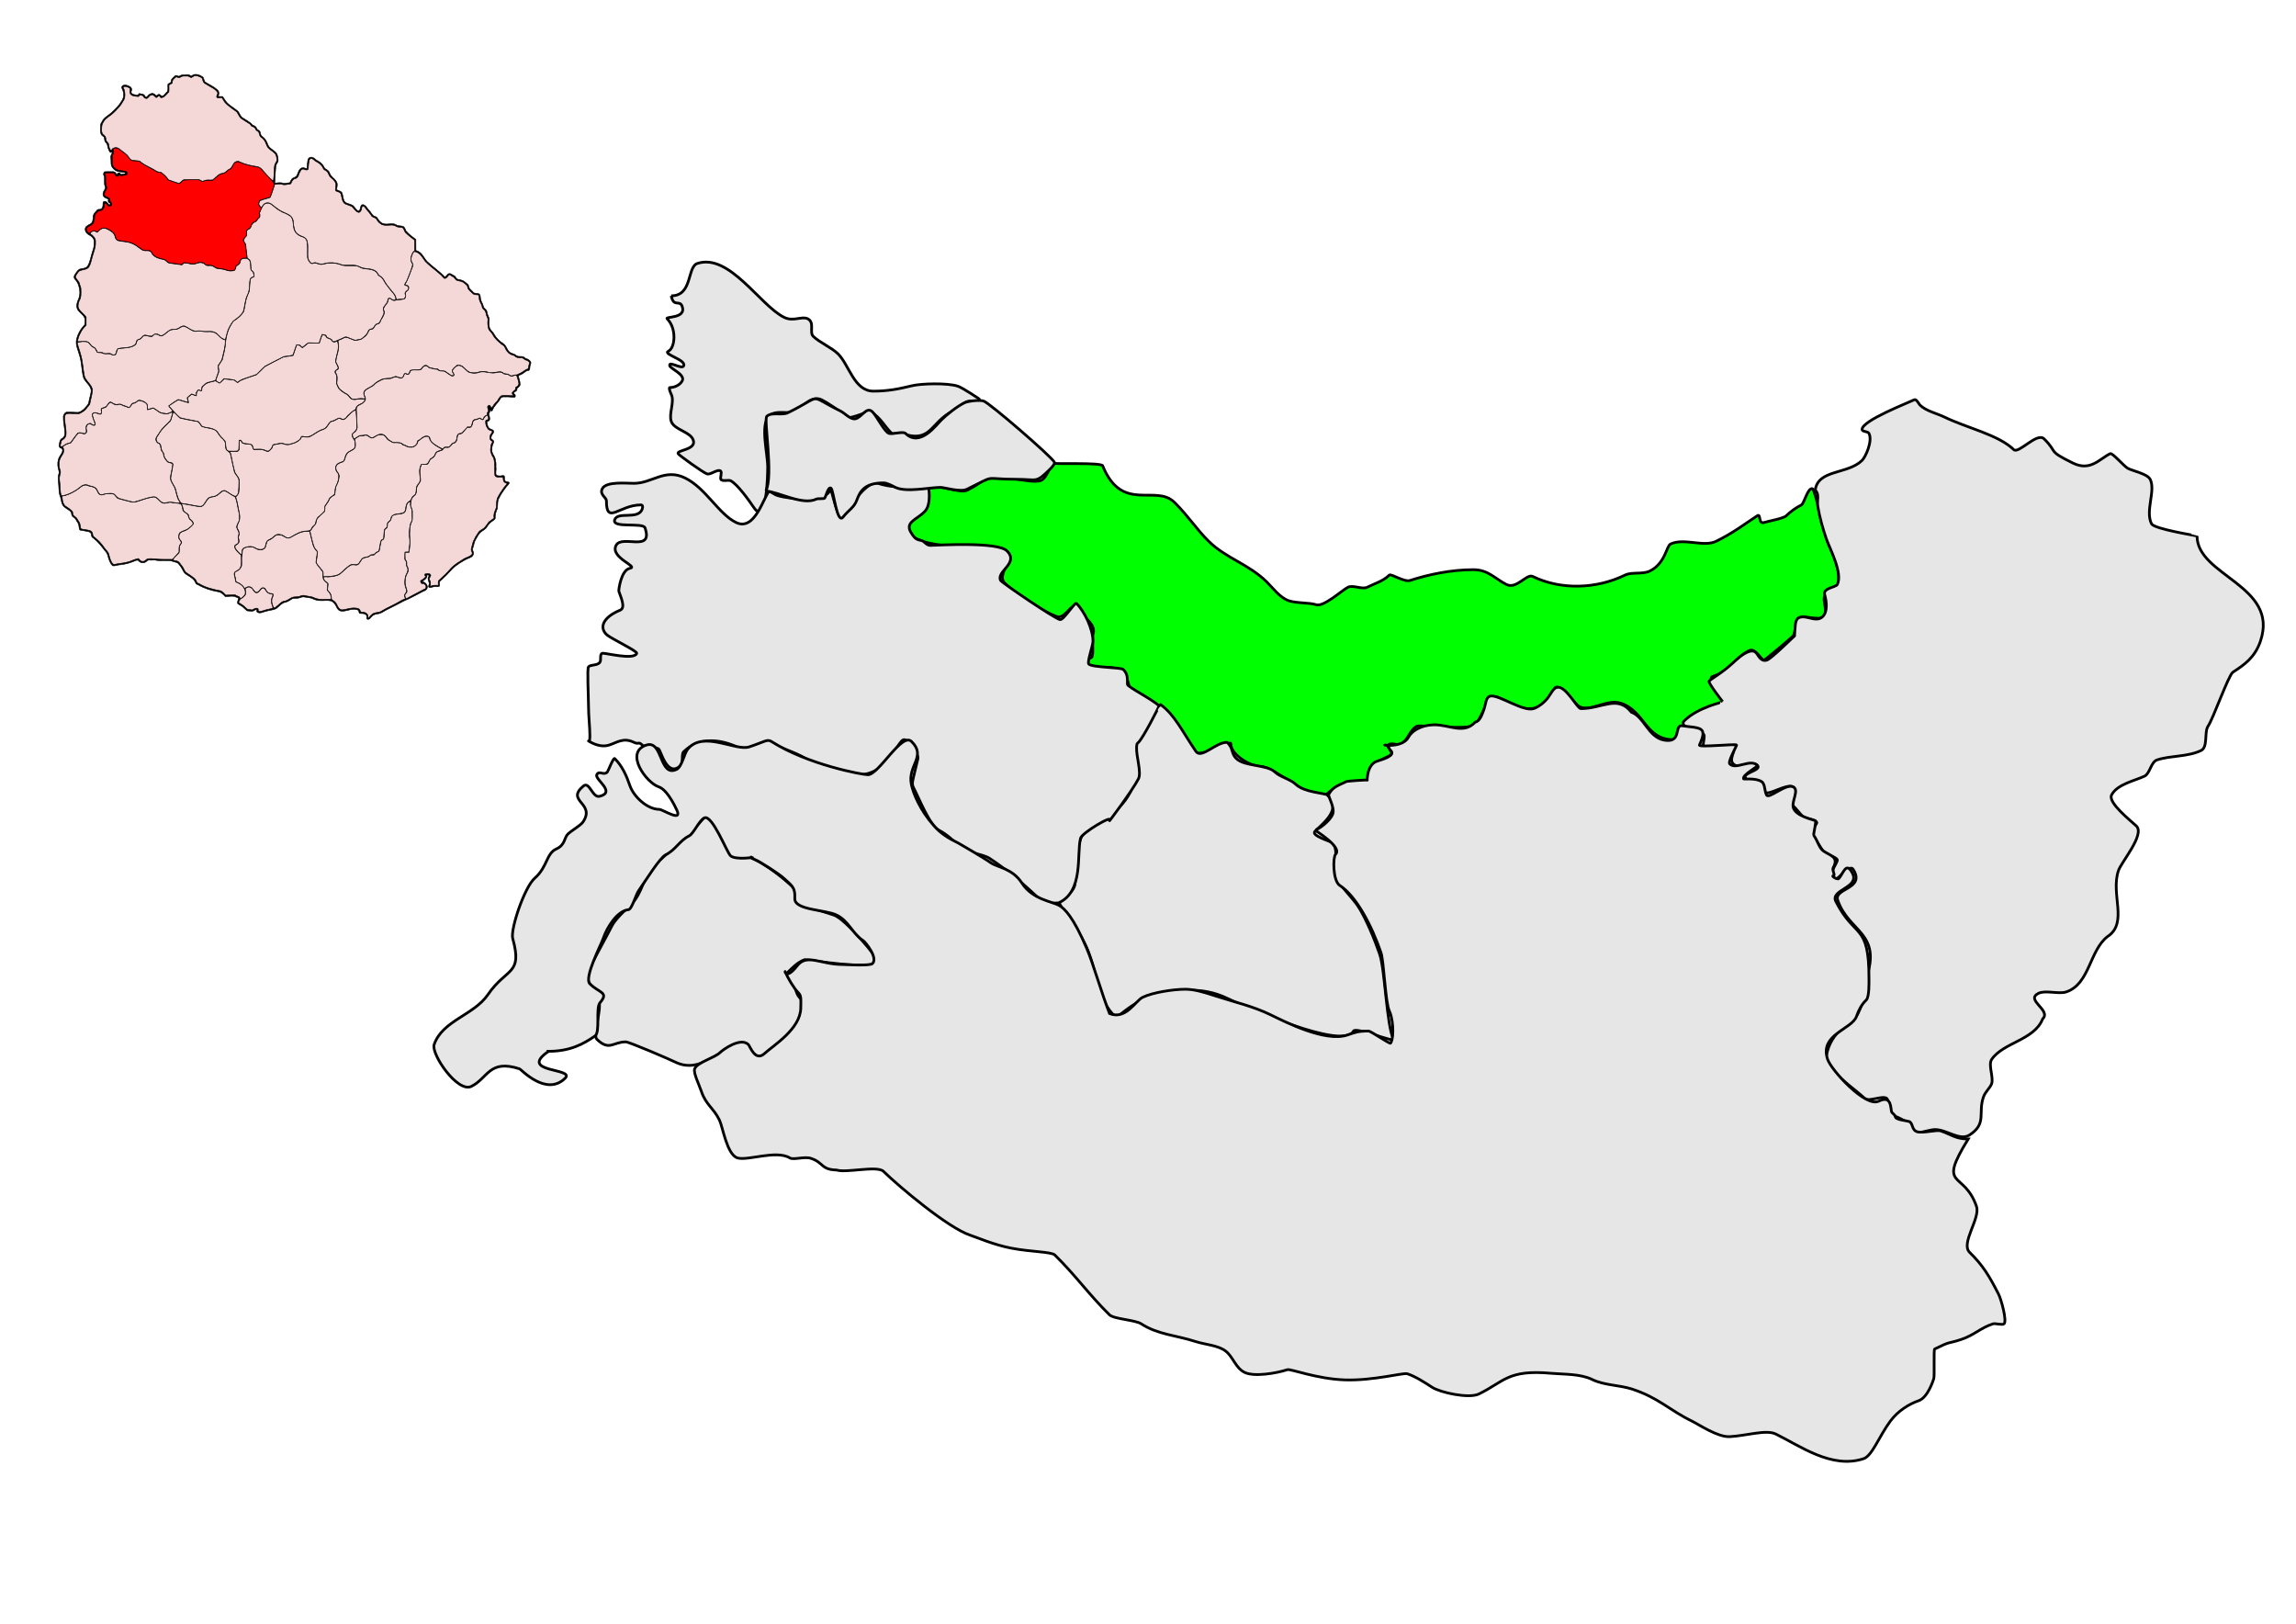 <?xml version="1.0" encoding="UTF-8" standalone="no"?>
<!-- Created with Inkscape (http://www.inkscape.org/) -->

<svg
   xmlns:dc="http://purl.org/dc/elements/1.1/"
   xmlns:cc="http://creativecommons.org/ns#"
   xmlns:rdf="http://www.w3.org/1999/02/22-rdf-syntax-ns#"
   xmlns:svg="http://www.w3.org/2000/svg"
   xmlns="http://www.w3.org/2000/svg"
   xmlns:sodipodi="http://sodipodi.sourceforge.net/DTD/sodipodi-0.dtd"
   xmlns:inkscape="http://www.inkscape.org/namespaces/inkscape"
   width="1052.362"
   height="744.094"
   id="svg2990"
   version="1.1"
   inkscape:version="0.48.2 r9819"
   sodipodi:docname="MunSalto-Const.svg">
  <defs
     id="defs2992" />
  <sodipodi:namedview
     id="base"
     pagecolor="#ffffff"
     bordercolor="#666666"
     borderopacity="1.0"
     inkscape:pageopacity="0.0"
     inkscape:pageshadow="2"
     inkscape:zoom="0.5"
     inkscape:cx="512.61678"
     inkscape:cy="293.92491"
     inkscape:document-units="px"
     inkscape:current-layer="layer1"
     showgrid="false"
     inkscape:window-width="1024"
     inkscape:window-height="712"
     inkscape:window-x="-4"
     inkscape:window-y="-4"
     inkscape:window-maximized="1" />
  <g
     inkscape:label="Capa 1"
     inkscape:groupmode="layer"
     id="layer1"
     style="display:inline"
     transform="translate(0,-308.268)">
    <path
       style="fill:#e6e6e6;stroke:#000000;stroke-width:1.25px;stroke-linecap:butt;stroke-linejoin:miter;stroke-opacity:1"
       d="m 307.647,443.83 c 9.893,0.044 7.187,-13.267 12.003,-14.838 14.692,-4.793 28.666,19.282 39.801,24.73 4.2,2.055 8.053,-0.697 10.74,0.618 3.365,1.646 0.673,6.223 2.527,8.037 2.934,2.871 8.397,5.126 11.372,8.037 5.086,4.978 7.398,17.105 16.215,17.105 6.462,0 11.475,-0.953 17.689,-2.473 4.121,-1.008 16.184,-1.384 21.058,0.206 2.048,0.668 10.247,6.046 10.108,6.183 -1.929,1.888 -3.369,0.194 -5.627,0.783 -1.944,0.508 -4.712,3.348 -6.377,4.163 -11.194,5.478 -9.808,15.142 -24.007,10.51 -0.856,-0.279 -3.832,0.577 -4.422,0 -3.508,-3.433 -4.713,-6.784 -9.476,-9.892 -1.299,-0.847 -11.16,4.741 -12.635,1.855 -1.077,-2.107 -7.828,-6.303 -10.108,-7.419 -4.223,-2.066 -8.749,2.997 -10.108,4.328 -3.378,3.306 -10.476,-0.258 -13.899,3.091 -4.164,4.075 -0.632,17.159 -0.632,23.494 0,3.748 -0.503,27.084 -6.318,18.548 -2.469,-3.625 -7.671,-10.864 -10.74,-12.365 -0.856,-0.419 -3.869,0.464 -4.422,-0.618 -0.339,-0.663 0.524,-3.197 0,-3.71 -1.315,-1.287 -4.654,1.779 -6.318,1.237 -1.796,-0.586 -12.906,-8.568 -13.267,-9.274 -0.86,-1.683 8.486,-1.672 6.949,-6.183 -1.366,-4.011 -8.736,-4.626 -10.108,-8.656 -1.198,-3.517 1.679,-9.079 0,-12.365 -0.103,-0.202 -1.37,-3.091 -0.632,-3.091 2.168,0 4.716,-1.194 5.686,-3.091 1.451,-2.839 -5.224,-5.445 -5.686,-6.801 -0.916,-2.69 5.435,1.728 6.318,0 1.465,-2.867 -9.879,-5.367 -6.949,-6.801 3.06,-1.497 3.879,-10.424 -0.632,-14.838 -1.141,-1.117 8.856,0.034 6.949,-5.564 -1.167,-3.427 -3.909,0.656 -5.054,-4.946 z"
       id="path2998"
       inkscape:connector-curvature="0"
       sodipodi:nodetypes="cssssssssssssssssssssssssssscsssssssc" />
    <path
       style="fill:#00ff00;stroke:#000000;stroke-width:1.25px;stroke-linecap:butt;stroke-linejoin:miter;stroke-opacity:1"
       d="m 505.386,521.73 c -0.52,-1.648 -22.743,-0.619 -22.743,-1.236 0,-2.299 -2.418,6.971 -5.686,8.037 -5.182,1.69 -22.073,-4.366 -25.902,-0.618 -1.384,1.355 -5.057,3.711 -7.581,4.946 -4.007,1.961 -14.517,-3.723 -17.689,-0.618 -1.808,1.769 0.776,7.531 -1.895,9.274 -1.074,0.701 -6.028,3.144 -6.949,4.946 -6.882,13.47 26.9,12.365 34.115,12.365 22.301,0 4.033,11.366 9.476,16.693 1.982,1.94 4.738,4.019 6.949,6.183 1.026,1.005 15.523,9.274 17.689,9.274 4.32,0 6.658,-9.226 10.108,-2.473 1.614,3.16 7.264,5.877 5.686,10.51 -0.591,1.736 0.503,9.4 -0.632,10.51 -0.089,0.087 -3.391,1.628 -1.895,3.091 3.49,3.415 12.186,-0.44 16.426,3.71 2.645,2.589 1.705,7.944 5.686,9.892 16.299,7.975 15.773,9.852 23.375,24.73 3.85,7.535 20.216,-4.039 20.216,-1.855 0,5.184 9.232,10.51 13.899,10.51 6.687,0 24.764,17.807 30.324,12.365 5.749,-5.626 17.505,-5.385 17.689,-5.564 1.452,-1.421 1.384,-5.682 2.527,-6.801 2.449,-2.397 5.106,-3.426 8.213,-4.946 2.779,-1.36 -1.532,-4.065 -0.632,-4.946 1.496,-1.465 4.557,0.531 6.318,-0.618 3.058,-1.995 3.764,-6.479 6.949,-8.037 1.351,-0.661 23.907,1.952 26.534,-0.618 3.078,-3.012 4.569,-9.417 7.581,-12.365 4.109,-4.022 18.575,16.195 29.061,-4.328 1.495,-2.927 8.565,5.909 10.108,7.419 4.919,4.814 13.084,-2.945 20.216,-0.618 10.919,3.562 11.237,16.693 24.007,16.693 3.068,0 5.652,-7.97 6.318,-9.274 2.381,-4.66 14.833,-2.742 17.057,-9.274 0.479,-1.406 -9.173,-9.167 -5.054,-10.51 8.017,-2.615 10.265,-8.732 16.426,-11.747 3.079,-1.507 5.809,4.886 6.949,4.328 0.705,-0.345 12.749,-10.368 13.267,-11.129 1.484,-2.179 0.389,-5.945 2.527,-8.037 1.72,-1.683 9.501,1.213 11.372,-0.618 2.352,-2.302 -0.698,-7.29 0.632,-9.892 1.392,-2.724 3.91,-0.852 5.686,-4.328 2.394,-4.685 -1.867,-14.782 -3.791,-18.548 -1.71,-3.347 -6.319,-25.555 -7.581,-25.967 -2.144,-0.699 -3.837,6.824 -5.054,7.419 -2.558,1.251 -5.19,3.225 -6.949,4.946 -1.361,1.331 -8.211,2.472 -10.108,3.091 -2.884,0.941 -1.413,-4.23 -3.159,-3.091 -5.78,3.771 -10.991,7.851 -18.953,11.747 -5.61,2.745 -14.867,-1.69 -20.848,1.237 -1.906,0.932 -2.358,8.882 -9.476,12.365 -3.349,1.639 -8.211,0.308 -11.372,1.855 -12.877,6.301 -29.28,7.003 -42.328,0.618 -2.776,-1.358 -7.353,5.985 -12.003,3.71 -5.061,-2.477 -8.279,-6.801 -15.162,-6.801 -9.918,0 -20.357,2.107 -29.061,4.946 -2.646,0.863 -8.697,-3.235 -9.476,-2.473 -2.799,2.739 -5.908,3.509 -10.108,5.564 -2.359,1.154 -6.486,-1.154 -8.845,0 -2.414,1.181 -11.144,9.142 -14.53,8.037 -3.326,-1.085 -8.717,-0.577 -12.635,-1.855 -3.972,-1.296 -7.553,-6.155 -10.108,-8.656 -8.399,-8.219 -18.523,-10.708 -26.534,-18.548 -5.651,-5.53 -9.509,-11.779 -15.794,-17.929 -8.577,-8.394 -23.945,5.098 -32.851,-16.693 z"
       id="path3000"
       inkscape:connector-curvature="0"
       sodipodi:nodetypes="csssssssssssssssssssssssssssssssssssssssssssssssssssssssssssssssssc" />
    <path
       style="fill:#e6e6e6;stroke:#000000;stroke-width:1.25px;stroke-linecap:butt;stroke-linejoin:miter;stroke-opacity:1"
       d="m 832.002,532.858 c 1.31,-9.571 14.847,-7.111 21.48,-13.602 1.507,-1.475 4.953,-8.853 3.159,-12.365 -0.549,-1.075 -3.159,-0.653 -3.159,-1.855 0,-4.036 21.022,-12.141 24.007,-13.602 0.853,-0.417 2.062,2.018 2.527,2.473 2.804,2.744 7.805,3.819 11.372,5.564 9.73,4.761 24.648,8.046 31.588,14.838 2.191,2.144 10.666,-8.11 13.899,-4.946 6.616,6.475 1.128,5.189 13.267,11.129 8.008,3.919 12.13,-1.917 17.057,-4.328 1.058,-0.518 6.334,5.882 8.213,6.801 2.414,1.181 8.864,2.511 10.108,4.946 2.641,5.17 -2.379,14.51 0.632,20.402 1.224,2.395 20.848,5.497 20.848,5.564 0,18.413 37.779,22.628 29.061,48.224 -2.587,7.595 -7.501,10.87 -12.635,14.22 -1.975,1.289 -9.018,21.275 -11.372,24.73 -1.819,2.67 0.027,9.57 -3.159,11.129 -6.081,2.975 -13.878,2.26 -20.216,4.328 -2.778,0.906 -3.263,6.234 -5.686,7.419 -4.152,2.032 -12.608,3.657 -15.162,8.656 -1.828,3.578 9.261,12.154 11.372,14.22 4,3.914 -6.865,16.446 -8.213,20.402 -3.73,10.95 4.61,23.99 -5.054,30.294 -8.281,6.397 -8.106,21.81 -18.953,25.348 -3.401,1.109 -9.441,-0.945 -12.635,0.618 -6.316,3.09 6.051,7.68 1.895,11.747 -3.826,9.741 -18.068,10.757 -23.375,18.548 -1.678,2.463 0.976,8.264 0,11.129 -0.617,1.812 -2.922,3.632 -3.791,6.183 -2.522,7.404 1.66,12.107 -6.318,17.311 -4.436,2.894 -10.462,-2.473 -15.794,-2.473 -3.58,0 -10.74,3.503 -10.74,0 0,-2.999 -6.374,-5.789 -9.476,-6.801 -3.217,-1.049 -0.487,-6.04 -1.895,-7.419 -1.685,-1.649 -8.423,1.649 -10.108,0 -4.522,-4.425 -18.532,-13.574 -17.689,-19.166 1.87,-12.414 12.343,-15.502 14.53,-19.784 1.132,-2.216 2.339,-5.814 3.791,-8.656 1,-1.958 -0.712,-5.329 0,-7.419 7.221,-21.2 -8.026,-21.099 -13.056,-35.859 -1.913,-5.612 12.672,-4.98 7.16,-14.014 -2.089,-3.423 -8.249,7.143 -9.687,4.328 -1.554,-3.041 2.792,-7.931 2.316,-8.862 -0.737,-1.443 -4.891,-2.314 -5.686,-3.091 -1.876,-1.836 -3.975,-6.363 -5.686,-8.037 -1.898,-1.857 2.727,-5.368 1.895,-6.183 -1.469,-1.437 -5.246,-1.425 -6.318,-2.473 -1.233,-1.207 -2.897,-3.454 -4.422,-4.946 -1.05,-1.027 1.238,-8.05 0,-8.656 -3.345,-1.637 -10.807,4.078 -13.267,2.473 -1.108,-0.723 -0.322,-2.788 -1.264,-3.71 -1.366,-1.336 -4.599,-0.733 -6.318,-1.855 -4.866,-3.174 7.02,-4.259 4.422,-6.801 -1.631,-1.596 -7.956,1.053 -10.108,0 -4.266,-2.087 1.257,-7.422 -1.264,-8.656 -1.746,-0.854 -12.522,1.458 -13.267,0 -0.608,-1.19 0.922,-4.662 0,-5.564 -0.841,-0.823 -11.963,-3.131 -8.845,-6.183 6.446,-6.308 17.785,-8.562 17.689,-8.656 -0.145,-0.142 -7.012,-8.903 -6.318,-9.583 0.648,-0.634 4.832,-3.211 7.999,-5.751 3.148,-2.524 5.272,-5.008 8.161,-6.731 3.489,-2.081 4.784,-1.025 5.32,-0.501 1.156,1.132 2.127,4.355 5.054,3.4 2.018,-0.658 12.581,-11.093 12.635,-11.129 0.322,-3.829 0.075,-7.237 1.818,-8.175 2.689,-1.449 6.137,0.943 8.979,0.455 2.714,-0.466 4.931,-3.667 3.102,-10.828 -1.328,-3.356 4.998,-3.599 5.686,-4.946 2.654,-5.195 -3.582,-16.698 -5.054,-21.021 -1.493,-4.384 -3.116,-9.952 -3.879,-14.825 -0.445,-2.837 0.864,-5.438 -1.175,-7.432 z"
       id="path3002"
       inkscape:connector-curvature="0"
       sodipodi:nodetypes="cssssssssssssssssssssssscsscsssssssssssssssssssssssssssssssssssssscsscsssc" />
    <path
       style="fill:#e6e6e6;stroke:#000000;stroke-width:1.25px;stroke-linecap:butt;stroke-linejoin:miter;stroke-opacity:1"
       d="m 531.919,631.161 c -6.528,5.434 -10.238,11.411 -11.326,18.819 -1.024,6.98 0.492,15.368 -2.573,21.368 -5.309,10.39 -15.143,12.964 -21.48,19.166 -2.997,2.933 -3.791,17.962 -3.791,22.257 0,5.393 -8.235,7.375 -6.949,9.892 1.903,3.724 7.767,10.874 11.372,17.929 5.655,11.068 5.555,26.653 14.53,34.004 0,0 7.916,-6.704 12.003,-8.037 14.741,-4.809 26.589,-6.774 39.169,-0.618 5.932,2.903 52.787,24.043 57.49,14.838 1.051,-2.057 19.28,5.587 18.321,3.71 -3.148,-6.162 -3.849,-31.703 -6.318,-38.95 -2.133,-6.261 -6.454,-16.894 -10.108,-22.257 -2.943,-4.32 -8.265,-8.81 -10.108,-14.22 -1.249,-3.668 1.987,-12.306 -1.895,-14.838 -0.568,-0.371 -9.464,-3.103 -7.581,-4.946 4.558,-4.46 12.276,-10.243 5.686,-16.693 -0.857,-0.839 -10.631,-1.13 -14.53,-4.946 -2.316,-2.267 -7.16,-3.297 -9.476,-5.564 -3.616,-3.538 -13.855,-2.431 -17.689,-6.183 -1.499,-1.467 -1.548,-2.484 -2.316,-4.74 -0.2,-0.587 -1.474,-2.679 -2.106,-2.679 -5.092,0 -11.622,7.753 -14.109,4.122 -6.345,-9.265 -9.704,-16.777 -16.215,-21.433 z"
       id="path3006"
       inkscape:connector-curvature="0"
       sodipodi:nodetypes="csssssssssssssssssssssssc" />
    <path
       style="fill:#e6e6e6;stroke:#000000;stroke-width:1.25px;stroke-linecap:butt;stroke-linejoin:miter;stroke-opacity:1"
       d="m 485.169,722.044 c 11.658,-5.225 8.219,-22.28 10.108,-29.676 0.62,-2.425 15.252,-11.129 13.267,-8.037 -1.325,2.062 10.581,-13.908 13.267,-19.166 1.466,-2.869 -1.064,-10.317 -0.862,-14.463 0.091,-1.88 0.349,-1.728 0.862,-2.23 2.349,-2.299 9.542,-16.629 9.476,-16.693 -3.116,-3.049 -14.53,-8.73 -14.53,-9.892 0,-2.719 0.178,-4.772 -1.895,-6.801 -1.084,-1.061 -14.163,-0.877 -15.794,-2.473 -0.919,-0.899 1.895,-8.391 1.895,-10.51 0,-5.57 -3.888,-13.697 -7.581,-17.311 -0.758,-0.742 -5.894,7.832 -7.581,7.419 -2.785,-0.681 -26.701,-17.02 -27.165,-17.929 -2.155,-4.217 8.713,-7.857 2.843,-13.602 -4.248,-4.158 -30.844,-2.592 -35.062,-2.473 -1.662,0.047 -2.867,-1.891 -3.799,-2.132 -2.43,-0.627 -3.015,-0.471 -5.045,-3.742 -3.081,-4.964 3.083,-5.992 6.554,-9.958 1.827,-2.087 1.994,-6.106 1.659,-9.517 -0.226,-2.293 -4.595,-1.237 -6.949,-1.237 -5.967,0 -11.215,-0.155 -16.426,-1.855 -5.988,-1.953 -16.112,16.382 -17.057,15.456 -2.665,-2.608 -4.657,-16.1 -5.054,-12.365 -0.298,2.8 -6.855,4.328 -10.108,4.328 -3.442,0 -10.746,-0.826 -13.899,-1.855 -1.834,-0.598 -3.451,-2.187 -3.791,-1.855 -2.506,2.453 -6.452,18.482 -15.162,14.22 -8.061,-3.945 -13.785,-15.71 -23.375,-20.402 -9.256,-4.529 -15.053,2.473 -23.375,2.473 -3.841,0 -12.776,-0.96 -14.53,2.473 -1.384,2.71 1.895,3.928 1.895,5.564 0,11.254 5.879,1.855 15.794,1.855 0.883,0 0.942,0.945 0.632,1.855 -1.767,5.187 -11.264,0.922 -12.635,4.946 -1.394,4.094 13.004,1.084 13.899,3.71 3.917,11.501 -10.662,2.94 -13.267,8.037 -2.893,5.661 10.6,9.702 6.318,10.51 -4.051,0.764 -5.204,10.07 -5.054,10.51 0.893,2.623 3.236,7.584 0.632,8.656 -7.943,3.268 -9.617,7.9 -6.318,11.129 1.863,1.823 14.255,7.609 13.899,8.656 -1.132,3.323 -14.713,-0.353 -15.794,0 -1.454,0.474 -0.179,3.267 -1.264,4.328 -1.393,1.363 -3.935,0.759 -5.054,1.855 -0.699,0.684 0,13.683 0,17.929 0,4.803 0.632,9.523 0.632,13.602 0,0.85 -0.018,3.074 -0.632,2.473 -0.405,-0.396 4.601,3.445 9.476,1.855 3.682,-1.201 6.549,-3.596 11.372,-1.237 2.284,1.118 1.963,-0.552 3.791,1.237 1.273,1.246 6.464,0.762 7.581,1.855 1.032,1.01 3.957,13.438 10.108,7.419 1.17,-1.145 0.146,-5.089 1.264,-6.183 7.324,-7.167 17.35,-5.73 25.27,-1.855 6.398,3.131 8.972,-4.883 15.162,-1.855 3.957,1.936 13.84,4.889 17.057,8.037 3.554,3.478 10.4,3.393 15.162,4.946 20.288,6.618 24.875,-14.838 28.429,-14.838 2.106,0 6.773,6.643 6.318,8.656 -2.862,12.655 -3.281,10.889 -1.264,14.838 1.495,2.926 6.881,16.041 10.74,17.929 3.661,1.792 7.235,5.225 10.108,8.037 2.435,2.383 9.887,2.741 13.267,4.946 8.868,5.786 17.12,13.045 24.007,19.784 1.251,1.224 6.017,0.618 7.581,0.618 z"
       id="path3008"
       inkscape:connector-curvature="0"
       sodipodi:nodetypes="csssssssssssssssssssssssssssssssssssssssssssssscsssssssssssssssssc" />
    <path
       style="fill:#e6e6e6;stroke:#000000;stroke-width:1.25px;stroke-linecap:butt;stroke-linejoin:miter;stroke-opacity:1"
       d="m 323.125,682.476 c 10.35,-1.324 7.617,13.001 15.162,16.693 2.196,1.075 4.57,1.463 7.897,3.091 5.817,2.847 13.376,8.762 17.689,12.983 0.68,0.665 0.469,4.168 1.264,4.946 3.511,3.436 11.393,5.571 17.057,7.419 5.492,1.792 20.216,19.978 20.216,21.021 0,4.83 -33.08,-0.75 -33.483,-0.618 -3.247,1.059 -5.922,3.94 -8.213,6.183 -0.953,0.933 3.159,1.153 3.159,2.473 0,2.206 0.932,7.094 2.527,8.656 7.311,7.155 -11.304,24.079 -16.426,26.585 -5.486,2.685 -6.65,-7.104 -11.372,-5.564 -8.408,2.743 -17.648,14.24 -29.061,8.656 -2.63,-1.287 -21.138,-9.274 -22.743,-9.274 -5.813,0 -7.52,4.388 -13.267,-1.237 -1.569,-1.535 1.264,-10.842 1.264,-15.456 0,-3.655 -2.705,-7.615 -4.508,-10.055 -1.5,-2.031 -1.112,-4.912 0.717,-8.493 3.131,-6.128 6.558,-12.218 9.476,-17.929 1.644,-3.218 6.138,-7.243 8.845,-9.892 5.224,-5.112 5.34,-12.645 10.74,-17.929 6.73,-6.586 16.29,-13.977 23.059,-22.257 z"
       id="path3010"
       inkscape:connector-curvature="0"
       sodipodi:nodetypes="csssssscssssssssssssssc" />
    <path
       style="fill:#e6e6e6;stroke:#000000;stroke-width:1.25px;stroke-linecap:butt;stroke-linejoin:miter;stroke-opacity:1"
       d="m 251.42,790.052 c -14.411,9.912 12.479,7.572 7.581,12.365 -8.675,8.49 -20.095,-4.082 -20.848,-4.328 -13.986,-4.562 -14.496,4.311 -22.111,8.037 -6.32,3.093 -18.534,-14.832 -17.057,-19.166 3.747,-10.999 18.131,-13.407 24.638,-22.875 8.654,-12.591 16.02,-8.908 11.372,-25.761 -1.127,-4.085 5.325,-23.42 10.108,-27.615 5.847,-5.128 5.236,-11.306 9.897,-13.396 4.089,-1.833 3.577,-5.149 5.265,-6.801 1.651,-1.615 5.81,-3.891 6.949,-5.564 5.927,-8.7 -8.226,-9.476 0.211,-16.487 2.743,-2.28 4.12,5.535 7.37,4.74 7.775,-1.902 -2.341,-7.784 -1.264,-9.892 1.127,-2.206 3.026,0.542 4.843,-1.237 0.299,-0.293 2.784,-6.755 3.369,-6.183 3.433,3.36 5.425,7.889 6.949,12.365 1.76,5.168 8.061,10.922 13.477,10.922 1.616,0 10.842,6.217 8.002,0.206 -3.306,-6.998 -6.191,-9.851 -8.213,-10.51 -5.727,-1.868 -15.937,-15.822 -5.686,-19.166 7.61,-2.482 5.856,15.064 13.899,11.129 2.386,-1.168 3.45,-7.338 5.054,-9.274 7.184,-8.671 21.921,1.071 28.218,-1.03 7.236,-2.415 8.23,-3.667 10.108,-2.473 16.831,10.701 41.74,15.234 44.223,15.25 5.02,0.033 15.566,-19.595 20.006,-15.25 7.11,6.958 -2.073,11.021 0,19.99 0.911,3.944 3.809,11.32 10.249,18.601 3.316,3.749 6.569,5.703 11.231,7.984 0,0 11.344,6.532 14.952,9.068 2.83,1.99 9.876,2.569 14.119,9.171 4.963,7.723 13.767,8.391 17.258,10.407 2.271,1.312 6.361,5.111 12.56,19.729 2.96,6.98 6.725,20.244 10.394,29.731 7.5,3.052 11.882,-5.814 15.162,-7.419 4.688,-2.294 14.227,-3.71 19.584,-3.71 4.153,0 8.664,1.384 13.899,3.091 8.414,2.745 17.063,4.64 25.27,8.656 7.063,3.456 25.001,12.521 34.957,9.274 3.83,-1.25 4.732,-1.855 9.897,-1.855 1.03,0 9.821,6.126 10.108,5.564 1.858,-3.636 0.814,-12.008 -0.632,-14.838 -1.762,-3.449 -2.533,-22.894 -3.791,-26.585 -4.142,-12.161 -11.18,-25.842 -18.953,-30.913 -3.185,-2.078 -3.155,-12.986 -1.895,-14.22 3.393,-3.32 -9.702,-11.129 -9.476,-11.129 1.287,0 7.091,-4.127 8.213,-7.419 0.985,-2.892 -2.257,-8.154 -1.895,-8.862 1.836,-3.593 4.539,-4.179 8.213,-5.976 0.312,-0.153 9.476,-0.851 9.476,-0.618 0,2.416 -0.808,-6.949 4.422,-8.656 2.537,-0.828 8.79,-2.526 6.318,-4.946 -1.285,-1.257 -0.614,-2.473 -2.527,-2.473 -1.685,0 8.128,1.403 10.74,-3.71 1.334,-2.61 5.508,-5.397 11.372,-5.564 7.163,-0.204 13.825,4.545 19.163,-1.237 2.07,-0.305 3.142,-3.54 3.789,-5.262 1.291,-3.435 0.892,-6.374 3.371,-6.691 3.876,-0.495 14.946,7.284 19.584,5.77 1.898,-0.619 4.565,-2.466 6.26,-4.601 1.843,-2.32 2.709,-4.924 4.69,-5.188 4,-0.535 9.022,9.789 10.74,9.789 9.899,0 16.716,-6.438 23.164,1.649 5.862,2.096 7.686,11.437 14.952,12.777 8.139,1.501 4.633,-6.595 8.002,-6.595 8.786,1.197 12.101,0.301 8.213,8.862 -0.552,1.216 17.057,-0.704 17.057,0 0,0.416 -4.155,7.68 -3.159,8.656 2.905,2.843 9.444,-2.504 12.635,0.618 0.6,0.587 -6.952,4.32 -6.318,6.183 0.133,0.389 5.308,-0.55 8.244,1.277 1.712,1.065 1.272,4.159 2.285,6.142 1.068,2.09 8.792,-5.384 12.214,-3.71 2.825,1.382 -0.619,6.243 0,9.274 0.836,4.093 9.234,5.755 10.108,6.183 0.736,0.36 -1.022,6.228 -0.632,6.801 1.97,2.892 2.392,5.741 4.436,7.158 3.109,2.155 7.204,2.62 4.409,7.68 -0.601,1.088 1.264,3.71 0,3.71 -0.895,0 1.91,1.84 2.527,1.237 2.099,-2.054 3.361,-8.259 6.318,-2.473 3.448,6.748 -10.395,7.476 -7.581,12.983 8.809,17.241 15.162,9.568 15.162,35.241 0,2.187 0.164,8.495 -1.263,9.892 -1.988,1.946 -3.357,4.292 -4.422,7.419 -2.08,6.108 -17.196,8.248 -13.267,19.784 1.69,4.96 17.384,22.136 23.375,19.166 6.52,-3.233 5.276,4.339 6.107,5.152 1.85,1.811 0.906,0.742 1.685,2.267 0.572,1.119 4.923,1.468 6.107,1.855 1.991,0.649 1.034,3.931 3.852,4.742 2.509,0.722 8.798,-1.028 10.679,-0.414 4.796,1.565 6.738,3.71 12.635,3.71 -14.419,23.382 -1.926,14.129 3.791,30.913 1.85,5.431 -7.362,16.907 -3.159,21.021 6.124,5.993 9.016,10.845 13.267,19.166 1.198,2.345 3.944,12.214 2.527,13.602 -0.712,0.697 -4.06,-0.324 -5.054,0 -5.896,1.923 -8.583,5.204 -14.741,7.213 -6.689,2.182 -4.045,0.434 -12.003,4.328 -0.558,0.273 0.019,12.309 -0.421,13.602 -0.278,0.818 -2.702,8.638 -6.949,10.098 -4.286,1.473 -9.423,4.591 -12.971,9.371 -5.114,6.891 -8.285,15.904 -12.3,17.213 -14.644,4.777 -29.118,-5.902 -40.222,-11.335 -4.369,-2.138 -13.523,0.813 -21.026,1.21 -5.618,0.297 -13.968,-5.452 -17.511,-7.186 -10.444,-5.11 -15.16,-10.647 -27.376,-14.632 -5.567,-1.816 -12.731,-1.696 -18.11,-4.328 -5.606,-2.743 -13.062,-2.351 -18.953,-2.885 -19.827,-1.796 -21.503,3.824 -33.062,9.48 -4.552,2.227 -17.722,-0.64 -21.48,-3.091 -3.272,-2.135 -7.685,-4.98 -11.372,-6.183 -1.721,-0.562 -15.785,3.268 -28.615,2.821 -13.026,-0.453 -24.82,-5.174 -26.348,-4.676 -5.109,1.667 -15.24,3.362 -19.584,1.237 -4.143,-2.027 -5.321,-7.171 -8.642,-9.732 -3.583,-2.763 -9.313,-2.926 -14.101,-4.488 -8.391,-2.737 -17.092,-3.114 -24.638,-8.037 -2.759,-1.8 -12.533,-2.167 -14.53,-4.122 -9.046,-8.853 -15.749,-18.298 -25.06,-27.409 -1.555,-1.522 -10.803,-1.385 -19.994,-3.147 -7.993,-1.533 -15.943,-5.004 -18.753,-5.92 -10.089,-3.291 -32.665,-22.281 -39.801,-29.264 -2.859,-2.798 -17.062,0.823 -21.48,-0.618 -7.316,-0.187 -5.863,-3.424 -11.793,-5.358 -3.021,-0.985 -7.918,0.863 -9.687,-0.206 -6.235,-3.769 -19.447,1.487 -24.007,0 -4.817,-1.571 -6.631,-14.044 -8.213,-17.311 -2.661,-5.496 -6.182,-7.022 -8.213,-12.983 -1.212,-3.559 -3.808,-8.604 -3.159,-10.51 0.979,-2.876 9.14,-5.03 11.582,-7.419 1.414,-1.384 9.465,-7.224 13.056,-3.71 0.747,0.731 3.07,8.006 7.37,4.122 4.302,-3.885 16.408,-11.22 16.636,-20.815 0.119,-5.008 0.132,-5.847 -1.264,-7.213 -1.759,-1.722 -4.941,-6.985 -5.686,-9.171 -0.669,-1.963 -0.417,4.361 5.265,-2.988 4.5,-5.82 10.755,-0.613 20.848,-0.618 0.931,-4.7e-4 12.531,0.72 13.688,-0.412 2.684,-2.627 -3.173,-9.833 -4.212,-10.51 -4.965,-3.24 -6.637,-9.018 -12.214,-11.747 -5.159,-2.524 -19.467,-2.19 -19.163,-7.625 0.305,-5.472 -1.835,-6.124 -4.843,-9.068 -2.182,-2.136 -11.576,-8.104 -13.267,-8.656 -0.354,-0.115 -2.534,-1.236 -1.895,-1.236 3.166,0 -7.238,1.572 -9.476,-0.618 -1.74,-1.702 -8.408,-19.07 -12.003,-17.311 -2.333,1.142 -4.946,7.263 -6.949,8.243 -4.398,2.152 -6.178,6.423 -10.74,8.656 -2.648,1.296 -9.195,11.871 -12.424,16.487 -1.316,1.88 -3.071,8.494 -4.633,8.656 -5.181,0.536 -9.852,8.109 -11.582,13.189 -1.034,3.035 -8.921,18.06 -6.107,20.815 4.375,4.282 8.841,3.757 4.633,8.656 -2.106,2.451 0.261,13.455 -2.316,15.25 -5.312,3.702 -11.423,7.007 -21.269,7.007 z"
       id="path3012"
       inkscape:connector-curvature="0"
       sodipodi:nodetypes="cssssssssssssssssssssssssssssssssscsssssssssscssscsssssscsssssscscssssssssssssssssssssssssssscssssssssssssssssssssssssssssssscssssssssssssssssssscsssssssssssc" />
    <path
       style="fill:#e6e6e6;stroke:#000000;stroke-width:1.25px;stroke-linecap:butt;stroke-linejoin:miter;stroke-opacity:1"
       d="m 351.027,533.27 c 5.924,0.43 16.912,6.769 23.164,3.71 0.664,-0.325 3.391,-0.021 3.791,-0.412 0.444,-0.434 1.691,-5.764 2.948,-4.534 1.172,1.147 2.691,16.714 5.475,13.189 2.632,-3.331 4.998,-4.302 6.257,-7.638 1.464,-3.879 3.287,-8.025 12.275,-8.025 1.713,0 3.972,1.325 5.475,2.061 4.889,2.392 15.859,0 20.637,0 1.98,0 9.084,2.356 12.214,0.824 14.144,-6.921 6.492,-4.534 22.743,-4.534 9.691,0 8.569,1.919 15.162,-4.534 0.49,-0.48 2.525,-2.476 2.106,-3.297 -1.337,-2.617 -29.669,-27.127 -32.43,-28.028 -1.934,-0.631 -7.213,0.026 -8.845,0.824 -3.442,1.684 -8.078,5.432 -10.529,7.831 -2.42,2.368 -9.8,12.667 -16.426,6.183 -1.1,-1.077 -6.015,0.511 -7.581,0 -2.058,-0.671 -5.723,-8.073 -7.581,-9.892 -2.776,-2.717 -4.963,2.742 -7.949,3.211 -2.186,0.344 -4.77,-2.634 -6.792,-3.623 -15.569,-7.618 -7.161,-7.419 -24.007,0.824 -2.818,1.379 -7.496,-0.495 -9.687,1.649 -1.467,1.435 3.13,27.26 -0.421,34.21 z"
       id="path3014"
       inkscape:connector-curvature="0"
       sodipodi:nodetypes="cccssssssssssscssssssssc" />
    <path
       style="fill:#f4d7d7;stroke:#000000;stroke-width:0.245px;stroke-linecap:butt;stroke-linejoin:miter;stroke-opacity:1"
       d="m 56.654,370.683 c 0.883,-1.018 -0.328,-2.058 0.701,-3.079 3.082,-0.007 6.832,-0.397 10.221,-0.397 0.516,-0.042 1.046,0.008 1.503,0.099 0.599,0.025 0.737,0.532 1.002,0.795 -0.884,0.905 -2.029,1.093 -3.307,1.093 -0.988,0.113 -1.695,0.89 -2.305,1.192 -0.826,0.757 -1.429,1.606 -2.305,2.185 -1.178,0.592 -1.782,1.306 -2.004,2.185 -0.38,0.322 0.061,0.795 -0.401,0.795 -1.311,0.824 -0.566,0.941 -1.202,1.887 -0.403,0.09 -0.613,0.199 -1.002,0.199 -0.216,0.498 -0.262,0.936 -0.501,1.291 -0.75,0.031 -0.626,0.062 -1.002,-0.497 -0.052,-1.008 0.013,-0.765 0.301,-1.192 0.602,-0.458 0.459,-0.381 1.002,-0.596 0.651,-0.29 1.102,-0.709 1.102,-1.291 0,-0.596 -0.501,-0.795 -0.501,-1.391 -1.066,-1.642 -1.517,-2.639 -1.303,-3.278 z"
       id="path2991-1"
       inkscape:connector-curvature="0"
       sodipodi:nodetypes="ccccccccccccccccscc" />
    <path
       inkscape:connector-curvature="0"
       d="m 89.571,342.343 c -0.692,0.003 -1.333,0.352 -1.85,0.809 -0.652,-0.318 -1.283,-0.88 -2.045,-0.61 -1.144,0.053 -2.422,-0.179 -3.399,0.588 -0.648,0.328 -1.254,-0.532 -1.867,-0.221 -0.656,0.676 -1.626,1.204 -1.912,2.17 0.035,0.543 -0.202,1.184 -0.764,1.281 -0.335,0.207 -1.011,0.371 -0.785,0.925 -0.102,0.961 0.149,2.024 -0.213,2.917 -0.843,0.631 -1.336,1.83 -2.394,2.112 -0.682,-0.009 -0.995,-1.114 -1.755,-0.748 -0.461,0.081 -0.87,0.927 -1.249,0.339 -0.525,-0.582 -1.281,-1.08 -2.053,-0.745 -0.859,0.146 -1.424,0.887 -1.947,1.528 -0.538,0.309 -0.982,-0.331 -1.106,-0.791 -0.626,-0.645 -1.622,-0.516 -2.398,-0.798 -0.338,0.317 -0.654,1.025 -1.225,0.726 -0.845,-0.238 -2.156,-0.144 -2.488,-1.219 -0.075,-0.504 0.37,-0.986 0.216,-1.539 -0.154,-1.05 -1.31,-1.375 -2.125,-1.695 -0.839,-0.266 -2.196,-0.214 -2.453,0.853 0.022,0.633 0.553,1.139 0.641,1.78 0.498,1.564 0.295,3.385 -0.739,4.664 -1.116,2.061 -2.855,3.631 -4.519,5.208 -1.484,1.389 -3.557,2.192 -4.411,4.213 -0.89,0.951 -0.603,2.42 -0.747,3.632 -0.026,1.129 0.229,2.473 1.305,2.997 0.503,0.307 0.649,0.909 0.614,1.477 0.08,0.778 0.55,1.406 1.078,1.92 0.438,0.776 0.29,1.745 0.749,2.529 0.225,0.521 0.418,1.328 1.02,1.478 0.246,-0.109 0.916,-0.152 0.604,0.312 -0.277,0.702 -0.807,1.424 -0.537,2.217 0.195,1.49 -0.246,3.254 0.792,4.478 0.755,1.012 1.841,1.754 3.08,1.856 0.899,0.171 1.811,0.251 2.713,0.397 0.236,0.655 -0.651,0.574 -1.016,0.668 -0.46,0.159 -1.153,0.233 -1.358,-0.345 -0.465,-0.496 -1.403,-0.092 -1.309,0.649 -0.087,0.531 -0.397,-0.534 -0.624,-0.722 -0.373,-0.663 -1.116,-0.787 -1.794,-0.709 -1.117,0.002 -2.272,-0.045 -3.364,0.034 -0.483,0.45 -0.719,1.304 -0.227,1.847 0.46,1.669 -0.228,3.527 0.534,5.124 0.226,1.051 -0.808,1.747 -0.97,2.725 -0.295,0.871 0.107,1.871 0.946,2.221 0.532,0.287 1.164,0.43 1.577,0.918 -0.579,0.527 0.036,1.394 0.614,1.553 0.454,0.332 -0.079,1.102 -0.51,0.689 -0.564,-0.676 -1.228,-1.733 -2.234,-1.459 -0.76,0.359 -0.34,1.367 -0.51,2.025 -0.039,0.88 -0.73,1.706 -1.63,1.593 -0.511,-0.032 -1.008,0.163 -1.246,0.649 -0.73,0.789 -1.663,1.639 -1.581,2.841 -0.092,1.158 -0.119,2.706 -1.329,3.23 -0.939,0.539 -2.375,1.074 -2.335,2.417 -0.007,1.397 1.155,2.358 2.286,2.87 1.071,0.623 2.035,1.777 1.804,3.146 0.066,1.494 -0.189,2.962 -0.778,4.322 -0.758,2.225 -0.977,4.744 -2.303,6.72 -0.96,1.036 -2.472,0.841 -3.675,1.259 -0.962,0.696 -1.635,1.784 -2.234,2.805 -0.418,0.683 -0.129,1.489 0.398,1.989 1.354,1.439 1.899,3.471 2.035,5.436 0.106,1.526 -0.286,3.026 -0.97,4.362 -0.525,1.436 -0.725,3.262 0.391,4.46 0.89,1.161 2.281,1.928 2.82,3.346 0.216,0.95 0.129,2.013 0.063,2.936 -1.862,2.016 -3.415,4.506 -3.882,7.296 -0.342,2.451 0.94,4.705 1.512,7.026 1.005,3.279 0.868,6.821 1.797,10.124 0.873,2.057 3.071,3.327 3.472,5.621 6.68e-4,1.87 -0.82,3.604 -1.05,5.436 -0.216,1.281 -1.258,2.126 -2.042,3.041 -0.851,0.812 -1.875,1.654 -3.075,1.727 -1.716,-0.081 -3.444,-0.168 -5.158,-0.109 -0.95,0.408 -1.559,1.477 -1.396,2.544 -0.089,2.582 0.807,5.093 0.625,7.671 -0.111,0.918 -0.716,1.745 -1.563,2.025 -0.777,0.68 -0.791,1.855 -1.016,2.812 -0.093,0.656 0.241,1.472 0.974,1.455 0.834,0.335 0.655,1.502 0.29,2.148 -0.561,1.091 -1.437,2.045 -1.689,3.277 -0.38,1.592 -0.234,3.32 0.29,4.863 0.274,0.796 0.005,1.601 -0.227,2.355 -0.216,1.736 0.177,3.477 0.22,5.214 0.094,1.568 0.098,3.189 0.789,4.612 0.408,1.487 0.426,3.218 1.598,4.333 1.026,1.035 2.599,1.441 3.368,2.736 0.104,0.797 0.193,1.774 1.033,2.116 0.695,0.385 1.123,1.059 1.431,1.782 0.59,0.714 0.999,1.605 1.043,2.576 0.147,0.557 -0.012,1.522 0.747,1.597 1.257,0.214 2.515,0.382 3.766,0.675 0.682,0.178 1.227,0.806 1.162,1.564 0.038,0.695 0.516,1.208 1.079,1.512 1.984,1.548 3.537,3.552 5.07,5.553 0.792,0.773 1.344,1.753 1.522,2.874 0.435,1.466 0.928,3.045 2.066,4.071 1.256,0.279 2.444,-0.466 3.698,-0.448 2.278,-0.254 4.484,-0.874 6.586,-1.795 0.559,-0.218 1.351,-0.549 1.734,0.134 0.894,0.945 2.423,1.078 3.396,0.196 0.487,-0.448 1.064,-0.881 1.759,-0.66 0.719,0.119 1.464,-0.081 2.153,-0.021 1.574,0.453 3.248,0.161 4.865,0.242 1.129,0.035 2.31,-0.146 3.355,0.374 0.925,0.383 2.151,0.318 2.769,1.245 0.937,1.033 1.593,2.27 2.261,3.495 0.681,1.204 2.014,1.636 3.05,2.432 0.97,0.634 1.936,1.409 2.339,2.564 0.24,0.607 0.784,0.922 1.355,1.062 2.732,1.611 5.77,2.538 8.863,3.093 1.453,0.093 2.518,1.214 3.441,2.261 1.453,-0.012 2.956,-0.355 4.383,-0.087 0.472,0.388 1.131,0.407 1.651,0.722 0.066,0.888 -0.741,1.747 -0.304,2.591 0.912,0.729 2.052,1.097 2.848,1.992 0.538,0.423 0.979,1.1 1.616,1.328 1.043,-0.044 2.286,0.504 3.158,-0.283 0.377,-0.239 0.805,-0.334 1.242,-0.388 -0.264,0.471 -0.27,1.263 0.349,1.408 1.349,0.539 2.701,-0.415 4.02,-0.646 1.475,-0.449 3.106,-0.456 4.467,-1.205 1.137,-0.867 2.078,-2.084 3.383,-2.658 1.303,-0.207 2.497,-0.838 3.573,-1.613 0.966,-0.649 2.159,-0.187 3.212,-0.505 0.841,-0.114 1.574,-0.685 2.452,-0.511 1.121,0.137 2.245,0.311 3.343,0.548 1.178,0.41 2.289,1.107 3.56,1.099 1.833,0.203 3.724,-0.257 5.524,0.196 1.251,0.45 2.017,1.607 2.544,2.809 0.422,0.861 1.088,1.796 2.104,1.807 2.07,0.312 3.986,-0.943 6.062,-0.803 0.661,0.059 1.517,0.073 1.951,0.632 0.213,0.445 0.058,1.365 0.771,1.284 1.024,0.012 2.493,-0.036 2.928,1.158 0.066,0.494 -0.285,1.392 0.426,1.521 0.973,0.163 1.453,-1.016 2.115,-1.528 0.867,-0.814 2.063,-0.947 3.165,-1.089 1.665,-0.497 2.999,-1.699 4.614,-2.339 2.233,-1.064 4.394,-2.291 6.598,-3.4 3.213,-1.287 6.207,-3.114 9.317,-4.654 0.957,-0.186 1.735,-1.11 1.561,-2.148 -0.222,-0.86 -0.896,-1.619 -1.696,-1.934 -0.519,-0.086 -1.16,-0.046 -0.346,-0.464 0.722,-0.559 1.684,-1.135 1.85,-2.123 -0.244,-0.402 0.118,-0.747 0.503,-0.642 0.477,-0.048 0.522,0.598 0.213,0.856 -0.561,0.911 0.069,1.945 0.318,2.834 0.13,0.653 -0.558,1.359 -0.129,1.938 0.788,0.462 1.644,-0.291 2.478,-0.254 0.764,-0.129 1.69,0.251 2.342,-0.276 0.341,-0.812 -0.468,-1.982 0.53,-2.5 2.002,-1.77 3.867,-3.716 5.657,-5.697 1.921,-1.733 4.155,-3.073 6.425,-4.263 1.164,-0.454 2.729,-0.877 3.012,-2.333 0.18,-0.946 -0.855,-1.813 -0.29,-2.722 0.493,-1.322 0.562,-2.801 1.366,-3.995 0.648,-1.063 1.18,-2.276 2.071,-3.128 1.02,-0.817 2.307,-1.327 2.991,-2.521 0.704,-1.044 1.475,-2.056 2.574,-2.671 0.416,-0.353 1.008,-0.655 1.225,-1.18 -0.102,-1.563 0.324,-3.107 0.974,-4.489 0.305,-1.648 -0.101,-3.509 0.852,-4.982 0.873,-1.867 2.153,-3.518 3.361,-5.142 0.443,-0.553 1.212,-1.08 1.242,-1.843 -0.512,-0.486 -1.464,-0.141 -1.902,-0.777 -0.527,-0.659 -0.025,-1.634 -0.436,-2.308 -0.614,-0.324 -1.356,0.144 -2.021,0.036 -0.665,-0.007 -1.702,-0.012 -1.741,-0.911 -0.136,-1.031 0.248,-2.065 0.018,-3.095 0.017,-0.934 0.099,-1.868 -0.149,-2.772 -0.071,-1.163 -0.602,-2.185 -1.212,-3.143 -0.765,-1.392 -0.58,-3.128 -0.094,-4.587 0.258,-0.491 0.714,-1.087 0.276,-1.629 -0.295,-0.514 -1.15,-0.596 -1.057,-1.343 0.017,-0.902 0.633,-1.565 1.075,-2.282 0.375,-0.566 -0.019,-1.276 -0.618,-1.433 -0.751,-0.256 -1.646,-0.58 -1.878,-1.462 -0.353,-0.747 -0.443,-1.586 -0.496,-2.409 0.798,0.288 1.525,-0.615 1.284,-1.393 0.071,-0.775 -0.562,-1.535 -0.359,-2.264 0.534,-0.401 0.462,-1.088 0.419,-1.68 0.223,0.272 0.601,0.987 1.012,0.562 0.487,-0.523 0.535,-1.318 1.037,-1.843 0.915,-1.366 2.222,-2.447 2.918,-3.973 0.802,-0.867 2.067,-0.427 3.092,-0.548 1.104,-0.027 2.228,0.24 3.312,0.181 0.53,-0.321 0.442,-1.19 -0.094,-1.473 -0.405,-0.18 -0.421,-0.774 0.014,-0.914 0.521,-0.36 1.463,-0.721 1.12,-1.549 0.079,-0.48 0.703,-0.407 0.871,-0.851 0.408,-0.369 0.77,-0.904 0.57,-1.489 0.023,-1.2 -0.604,-2.302 -0.726,-3.458 0.258,-0.575 0.995,-0.492 1.441,-0.827 1.096,-0.448 1.866,-1.673 3.099,-1.706 0.657,-0.1 0.681,-0.871 0.688,-1.412 0.032,-0.744 0.345,-1.424 0.513,-2.126 -0.136,-0.767 -0.873,-1.264 -1.48,-1.633 -0.675,-0.201 -1.331,-0.496 -1.836,-0.991 -1.126,-0.626 -2.609,0.162 -3.602,-0.867 -0.999,-0.758 -2.374,-0.723 -3.228,-1.725 -0.985,-1.081 -1.265,-2.785 -2.576,-3.584 -1.656,-1.02 -3.104,-2.446 -4.115,-4.155 -0.635,-1.348 -2.178,-2.161 -2.275,-3.786 -0.254,-1.084 -0.116,-2.199 0.011,-3.279 -0.185,-1.089 -0.961,-2.007 -1.02,-3.153 -0.096,-0.755 -0.615,-1.32 -1.176,-1.767 -0.699,-0.643 -0.586,-1.707 -1.098,-2.458 -0.532,-0.913 -0.811,-1.941 -0.825,-2.999 -0.044,-0.642 -0.445,-1.336 -1.141,-1.343 -0.747,-0.194 -1.794,0.087 -2.234,-0.744 -0.782,-0.847 -1.972,-1.576 -2,-2.896 -0.214,-0.645 -0.931,-0.938 -1.358,-1.415 -0.965,-0.901 -2.236,-1.255 -3.486,-1.441 -0.675,-0.087 -0.929,-0.759 -1.263,-1.263 -0.429,-0.553 -1.147,-0.574 -1.635,-1.049 -0.57,-0.422 -1.46,-0.547 -1.917,0.131 -0.387,0.413 -0.733,0.881 -1.242,1.136 -2.487,-2.727 -5.628,-4.707 -8.254,-7.257 -1.296,-1.543 -2.114,-3.635 -3.996,-4.543 -0.304,-0.224 -0.84,-0.199 -0.998,-0.475 -0.006,-1.653 -0.014,-3.307 -0.021,-4.96 -1.574,-1.199 -3.225,-2.355 -4.512,-3.883 -0.381,-0.772 -0.569,-1.829 -1.462,-2.141 -1.038,-0.359 -2.281,-0.019 -3.197,-0.78 -1.94,-1.044 -4.227,0.379 -6.198,-0.624 -1.022,-0.465 -1.706,-1.407 -2.286,-2.366 -0.327,-0.59 -0.953,-0.718 -1.504,-0.914 -1.09,-0.613 -1.48,-1.97 -2.425,-2.758 -0.811,-0.889 -1.362,-2.243 -2.642,-2.489 -0.953,-0.085 -1.139,1.188 -1.311,1.901 -0.069,0.494 -0.431,1.236 -1.014,0.922 -1.271,-0.637 -1.669,-2.456 -3.127,-2.809 -1.073,-0.55 -2.657,-0.524 -3.207,-1.803 -0.581,-1.167 -0.492,-2.603 -1.05,-3.759 -0.595,-0.76 -1.609,-0.854 -2.391,-1.317 0.177,-1.251 0.668,-2.67 -0.168,-3.792 -0.819,-1.439 -2.539,-2.157 -3.036,-3.817 -0.326,-1 -1.202,-1.547 -2.042,-2.018 -0.608,-0.484 -0.705,-1.366 -1.281,-1.898 -0.771,-0.992 -1.911,-1.546 -2.938,-2.174 -0.702,-0.616 -1.468,-1.372 -2.457,-1.143 -0.797,0.066 -1.305,0.869 -1.319,1.662 -0.22,1.163 -0.24,2.359 -0.349,3.542 -0.93,-0.156 -1.949,-0.785 -2.816,-0.087 -1.207,0.823 -1.25,2.505 -2.056,3.618 -0.684,0.605 -1.73,0.603 -2.234,1.466 -0.333,0.453 -0.533,0.974 -0.747,1.488 -1.031,-0.08 -2.074,0.486 -3.078,0.229 -1.195,-0.566 -2.557,-0.101 -3.828,-0.12 0.122,-2.633 0.277,-5.278 0.51,-7.896 0.195,-0.979 1.182,-1.621 1.04,-2.693 -0.064,-1.367 -0.295,-2.889 -1.434,-3.756 -1.136,-1.052 -2.736,-1.716 -3.301,-3.284 -0.467,-1.481 -1.313,-2.812 -2.537,-3.723 -0.958,-0.438 -0.662,-1.665 -1.179,-2.41 -0.473,-0.512 -1.334,-0.637 -1.459,-1.452 -0.306,-0.699 -1.025,-1.127 -1.71,-1.252 -1.398,-1.69 -3.444,-2.536 -5.172,-3.778 -0.809,-0.974 -1.068,-2.378 -2.174,-3.088 -1.864,-1.551 -4.226,-2.632 -5.499,-4.83 -0.327,-0.49 -0.619,-1.017 -0.968,-1.484 -0.714,-0.029 -1.459,0.121 -2.139,-0.178 0.784,-0.971 0.455,-2.511 -0.576,-3.142 -1.588,-1.357 -3.518,-2.173 -5.255,-3.273 -0.773,-0.651 -0.423,-1.959 -1.351,-2.493 -0.932,-0.618 -2.049,-1.085 -3.172,-1.052 z"
       style="fill:#000000;fill-opacity:1;stroke:#000000;stroke-width:0.245;stroke-opacity:1"
       id="path3748" />
    <path
       inkscape:connector-curvature="0"
       d="m 187.752,538.128 c -1.099,0.44 -1.505,1.745 -1.602,2.87 -0.06,0.924 -0.278,2.024 -1.225,2.399 -1.507,0.745 -3.347,0.266 -4.82,1.103 -0.644,0.393 -0.73,1.201 -0.904,1.876 -0.334,0.726 -1.138,1.087 -1.546,1.72 -0.079,0.802 0.158,1.832 -0.632,2.33 -0.283,0.28 -0.76,0.409 -0.705,0.918 -0.211,1.294 -0.066,2.673 -0.44,3.923 -0.344,0.453 -1.159,0.475 -1.204,1.183 -0.356,1.356 -0.482,2.776 -0.799,4.133 -0.372,0.735 -1.335,0.729 -1.811,1.368 -0.357,0.354 -0.624,0.907 -1.208,0.686 -1.051,-0.214 -1.661,0.985 -2.642,1.031 -0.981,0.127 -2.088,0.36 -2.617,1.321 -0.627,0.811 -1.073,2.16 -2.234,2.25 -1.001,-0.048 -2.134,-0.414 -3.015,0.294 -1.678,1.002 -2.929,2.549 -4.443,3.759 -1.523,1.056 -3.441,1.174 -5.207,1.37 -0.754,0.105 -1.582,-0.246 -2.293,0.06 -0.37,0.432 0.115,1.024 0.293,1.444 0.305,0.618 1.019,0.705 1.411,1.249 0.578,0.415 0.11,1.262 0.163,1.886 -0.094,0.66 -0.266,1.463 0.335,1.93 0.604,0.63 1.18,1.341 1.239,2.279 0.181,0.593 -0.119,1.48 0.583,1.774 1.056,0.507 1.786,1.486 2.213,2.576 0.423,0.99 1.265,2.006 2.415,1.862 1.806,-0.205 3.537,-0.928 5.378,-0.838 0.948,0.042 2.298,0.08 2.649,1.201 0.085,0.415 0.403,0.847 0.852,0.679 1.042,-0.066 2.341,0.428 2.708,1.517 0.114,0.449 0.03,0.93 0.056,1.393 0.961,-0.916 1.725,-2.201 3.071,-2.507 0.908,-0.305 1.922,-0.172 2.785,-0.668 3.019,-1.88 6.38,-3.167 9.412,-5.04 0.526,-0.448 1.391,-0.398 1.811,-0.925 -0.184,-0.622 -0.665,-1.286 -0.227,-1.93 0.333,-0.577 0.977,-1.104 0.757,-1.872 -0.326,-1.111 -0.841,-2.164 -0.796,-3.357 -0.038,-1.584 0.228,-3.186 1.026,-4.558 0.487,-0.914 0.541,-2.11 -0.101,-2.961 -0.489,-0.867 0.154,-2.128 -0.682,-2.855 -0.48,-0.561 -0.094,-1.438 -0.203,-2.135 0.014,-0.534 0.007,-1.073 0.089,-1.6 0.547,-0.131 1.169,0.081 1.693,-0.16 0.132,-1.776 0.619,-3.556 0.443,-5.342 -0.359,-2.454 -0.269,-5.023 0.318,-7.432 0.256,-0.887 1.071,-1.588 0.819,-2.587 -0.065,-1.271 0.031,-2.577 -0.127,-3.828 -0.368,-0.988 -0.902,-1.972 -0.671,-3.071 0.023,-0.276 0.011,-0.749 -0.366,-0.718 z"
       style="fill:#f4d7d7;fill-opacity:1;stroke:#000000;stroke-width:0.245;stroke-opacity:1"
       id="path3746" />
    <path
       inkscape:connector-curvature="0"
       d="m 113.972,577.268 c -0.58,0.139 -1.385,0.381 -1.546,1.056 0.182,0.965 0.497,2.19 -0.314,2.957 -0.556,0.677 -1.291,1.153 -2.003,1.615 -0.276,0.472 -0.741,0.989 -0.674,1.568 0.941,0.577 1.968,1.083 2.743,1.909 0.596,0.527 1.163,1.361 2.056,1.204 0.621,-0.039 1.313,0.451 1.857,-0.069 0.594,-0.387 1.481,-0.763 2.129,-0.352 0.364,0.37 -0.074,1.276 0.544,1.361 1.537,-0.111 2.942,-0.869 4.47,-1.087 0.577,-0.226 1.347,-0.143 1.815,-0.575 0.069,-0.88 -0.66,-1.643 -0.614,-2.54 -0.028,-0.883 -0.092,-1.822 0.401,-2.591 0.254,-0.44 0.304,-1.313 -0.377,-1.306 -0.748,-0.045 -1.562,-0.155 -2.049,-0.831 -0.672,-0.57 -0.925,-1.775 -1.926,-1.858 -1.088,0.277 -1.396,1.695 -2.418,2.094 -0.675,0.38 -1.328,-0.152 -1.724,-0.693 -0.395,-0.369 -0.439,-0.968 -0.942,-1.252 -0.406,-0.322 -0.897,-0.625 -1.427,-0.61 z"
       style="fill:#f4d7d7;fill-opacity:1;stroke:#000000;stroke-width:0.245;stroke-opacity:1"
       id="path3744" />
    <path
       inkscape:connector-curvature="0"
       d="m 140.426,551.812 c -2.823,0 -5.227,1.729 -7.66,2.983 -1.314,0.426 -2.402,-0.654 -3.518,-1.161 -0.81,-0.34 -1.786,-0.327 -2.614,-0.145 -1.14,0.668 -1.995,1.882 -3.291,2.275 -0.633,0.202 -1.151,0.747 -1.162,1.455 -0.415,0.84 -0.23,2.005 -1.141,2.533 -1.252,0.948 -2.976,0.476 -4.205,-0.304 -0.587,-0.384 -1.205,-0.618 -1.906,-0.496 -1.015,-0.037 -2.061,-0.017 -2.959,0.527 -1.021,0.43 -0.849,1.756 -0.939,2.682 -0.047,0.736 -0.333,1.408 -0.252,2.174 -0.044,1.081 0.077,2.196 -0.039,3.257 -0.386,1.104 -1.179,1.999 -2.232,2.436 -0.512,0.236 -1.152,0.641 -0.981,1.335 0.047,1.035 0.626,1.944 0.558,2.997 0.16,0.896 1.262,0.835 1.829,1.317 0.892,0.613 1.803,1.33 2.22,2.399 0.783,-0.988 2.301,-1.291 3.28,-0.465 0.743,0.668 1.114,2.008 2.213,2.116 0.898,-0.137 1.43,-1.048 1.972,-1.713 0.334,-0.44 1.089,-0.52 1.581,-0.294 0.695,0.41 0.795,1.42 1.469,1.891 0.614,0.751 1.619,0.508 2.412,0.773 0.56,0.854 -0.39,1.742 -0.436,2.631 -0.217,1.298 0.27,2.596 0.82,3.727 0.473,0.406 0.931,-0.346 1.317,-0.558 1.101,-0.775 1.977,-2.03 3.294,-2.4 1.41,-0.072 2.493,-1.079 3.706,-1.676 1.291,-0.597 2.798,-0.044 4.063,-0.766 0.812,-0.343 1.69,-0.303 2.494,0 1.328,0.235 2.679,0.298 3.902,0.962 2.24,0.979 4.748,0.489 7.109,0.569 0.78,0.217 0.273,-0.787 0.332,-1.233 -0.065,-1.215 -0.969,-2.092 -1.724,-2.917 0.095,-1.061 0.181,-2.123 0.258,-3.186 -1.156,-0.482 -2.145,-1.502 -2.185,-2.859 -0.099,-0.912 0.277,-1.95 -0.37,-2.722 -0.891,-1.325 -2.145,-2.453 -2.843,-3.875 0.079,-1.681 0.553,-3.312 0.574,-5.004 -0.985,-1.023 -1.763,-2.252 -2.076,-3.676 -0.5,-1.843 -0.917,-3.729 -1.375,-5.592 -0.498,0 -0.996,0 -1.494,0 z"
       style="fill:#f4d7d7;fill-opacity:1;stroke:#000000;stroke-width:0.245;stroke-opacity:1"
       id="path3742" />
    <path
       inkscape:connector-curvature="0"
       d="m 102.655,533.157 c -1.432,0.346 -2.237,1.866 -3.612,2.384 -1.195,0.686 -2.861,0.265 -3.78,1.459 -1.004,1.149 -1.554,2.948 -3.085,3.465 -1.742,0.045 -3.454,-0.509 -5.179,-0.747 -1.289,-0.226 -2.572,-0.486 -3.87,-0.621 0.426,0.811 0.729,1.658 0.817,2.573 0.256,1.358 1.903,1.623 2.513,2.7 0.04,0.878 0.418,1.791 1.201,2.235 0.511,0.433 1.034,1.089 0.995,1.785 -1.076,1.338 -2.414,2.511 -3.982,3.164 -0.85,0.135 -1.662,0.609 -2.3,1.19 -0.279,0.68 -0.429,1.526 -0.237,2.253 0.251,0.632 0.856,1.03 1.131,1.622 0.117,0.932 -1.016,1.358 -0.982,2.292 -0.158,0.879 0.015,1.855 -0.199,2.682 -0.853,1.002 -1.953,1.805 -2.643,2.922 -0.152,0.662 0.752,0.668 1.153,0.769 0.746,0.036 1.414,0.403 1.816,1.061 0.786,0.984 1.595,1.954 2.049,3.141 0.334,0.638 0.755,1.224 1.413,1.504 1.22,0.873 2.563,1.67 3.654,2.713 0.152,0.279 0.308,0.527 0.457,0.798 0.079,0.633 0.58,1.102 1.169,1.183 3.06,1.872 6.579,2.694 10.04,3.338 0.878,0.49 1.636,1.185 2.289,1.963 1.424,-0.058 2.848,-0.116 4.272,-0.171 0.515,0.588 1.325,0.546 1.916,0.969 0.335,0.19 0.261,0.95 0.789,0.679 0.758,-0.477 1.533,-1.13 1.923,-1.985 0.246,-1.173 -0.227,-2.36 -0.932,-3.27 -0.797,-1.051 -2.015,-1.66 -3.193,-2.13 -0.59,-0.387 -0.319,-1.276 -0.53,-1.88 -0.169,-0.884 -0.772,-2.036 -0.049,-2.812 0.85,-0.672 2.047,-0.951 2.506,-2.072 0.689,-1.584 0.303,-3.416 0.361,-5.102 0.094,-0.823 -0.89,-1.119 -1.307,-1.702 -0.769,-0.822 -1.805,-1.793 -1.689,-3.052 0.276,-0.816 1.445,-0.678 1.696,-1.539 0.366,-0.84 -0.145,-1.7 -0.14,-2.54 0.186,-0.801 0.666,-1.697 0.181,-2.499 -0.308,-0.921 -1.185,-1.856 -0.659,-2.868 0.307,-0.941 0.973,-1.785 1.11,-2.762 0.123,-1.677 -0.252,-3.309 -0.629,-4.916 -0.414,-1.793 -0.543,-3.718 -1.384,-5.36 -0.435,-0.365 -1.056,-0.459 -1.487,-0.846 -1.141,-0.657 -2.188,-1.587 -3.441,-1.977 -0.047,0 -0.093,-0.002 -0.14,0.003 z"
       style="fill:#f4d7d7;fill-opacity:1;stroke:#000000;stroke-width:0.245;stroke-opacity:1"
       id="path3740" />
    <path
       inkscape:connector-curvature="0"
       d="m 223.335,498.666 c -0.917,0.13 -1.456,0.987 -1.78,1.796 -0.389,0.536 -1.021,-0.19 -1.441,-0.33 -0.665,-0.29 -1.203,0.505 -1.874,0.494 -0.701,-0.031 -1.394,0.415 -1.518,1.161 -0.151,0.862 -0.356,1.911 -1.155,2.373 -0.6,0.125 -1.369,-0.381 -1.711,0.358 -0.812,0.797 -1.422,1.878 -2.365,2.473 -0.585,0.179 -1.447,0.075 -1.675,0.831 -0.376,1.147 -0.176,2.655 -1.319,3.375 -0.457,0.241 -1.053,0.215 -1.354,0.733 -0.586,0.737 -1.364,1.687 -2.401,1.39 -0.701,-0.146 -1.353,0.244 -1.679,0.882 -0.79,0.927 -2.151,0.611 -3.001,1.444 -0.534,0.537 -0.565,1.481 -1.207,1.967 -0.534,0.733 -1.602,0.839 -1.923,1.753 -0.285,0.613 -0.573,1.402 -1.183,1.716 -0.82,0.135 -1.689,0.045 -2.527,0.073 -0.758,1.517 -0.943,3.271 -0.623,4.943 0.029,0.892 0.342,1.836 0.117,2.71 -0.554,1.195 -1.774,2.088 -1.745,3.531 -0.162,0.982 0.04,2.224 -0.851,2.879 -0.796,0.631 -1.562,1.448 -1.661,2.553 -0.096,0.995 -0.478,2.064 0.048,2.99 0.38,0.853 0.641,1.728 0.521,2.678 -0.07,1.215 0.144,2.486 -0.15,3.669 -0.997,1.481 -0.967,3.408 -1.071,5.149 -0.106,1.533 0.162,3.051 0.188,4.576 -0.139,1.522 -0.232,3.065 -0.503,4.565 -0.602,0.081 -1.21,0.041 -1.815,0.051 0.036,1.067 -0.069,2.184 0.049,3.222 0.46,0.491 0.865,1.075 0.732,1.8 -0.048,0.667 0.016,1.353 0.486,1.847 0.164,0.596 0.281,1.315 0.113,1.898 -0.604,1.229 -1.32,2.45 -1.285,3.878 -0.206,1.368 0.085,2.723 0.554,3.991 0.171,0.667 0.495,1.55 -0.191,2.037 -0.391,0.414 -0.758,0.981 -0.447,1.56 0.14,0.358 0.274,1.182 0.798,0.787 2.651,-1.346 5.251,-2.826 7.895,-4.169 0.971,-0.071 1.213,-1.609 0.418,-2.119 -0.333,-0.454 -0.866,-0.585 -1.381,-0.461 -0.462,-0.116 -0.652,-0.771 -0.688,-1.183 0.384,-0.609 1.222,-0.628 1.658,-1.212 0.344,-0.41 1.149,-0.839 0.408,-1.266 -0.314,-0.257 -0.168,-0.838 0.269,-0.791 0.721,-0.112 1.611,-0.417 2.164,0.283 0.545,0.372 -0.049,0.994 -0.258,1.379 -0.294,0.378 -0.288,0.896 0.021,1.252 0.475,0.769 0.367,1.689 0.217,2.547 -0.125,0.564 0.608,-0.089 0.938,-0.126 0.885,-0.191 1.815,-0.089 2.719,-0.116 0.118,-0.766 -0.314,-1.812 0.405,-2.351 1.889,-1.712 3.751,-3.437 5.402,-5.414 1.738,-1.866 3.974,-3.096 6.083,-4.431 1.15,-0.684 2.673,-0.854 3.556,-1.963 0.527,-0.851 -0.607,-1.65 -0.304,-2.537 0.343,-1.143 0.533,-2.35 0.95,-3.463 0.655,-1.467 1.473,-2.884 2.401,-4.172 0.509,-0.654 1.203,-1.017 1.871,-1.444 0.872,-0.354 1.303,-1.31 1.933,-1.974 0.463,-0.671 0.866,-1.461 1.633,-1.803 0.568,-0.379 1.104,-0.804 1.654,-1.212 -0.226,-1.079 -0.052,-2.166 0.373,-3.164 0.328,-0.81 0.739,-1.594 0.688,-2.507 0.045,-1.48 0.068,-3.008 0.872,-4.283 0.678,-1.412 1.707,-2.623 2.509,-3.932 0.429,-0.652 0.995,-1.146 1.438,-1.745 0.128,-0.571 -0.61,-0.384 -0.859,-0.671 -0.905,-0.41 -0.764,-1.54 -0.941,-2.376 -0.582,-0.188 -1.443,-0.029 -2.14,-0.088 -0.754,0.046 -1.683,-0.381 -1.612,-1.306 -0.226,-2.384 0.144,-4.856 -0.45,-7.185 -0.217,-0.775 -0.892,-1.297 -1.043,-2.094 -0.548,-0.946 -0.583,-2.084 -0.344,-3.145 0,-0.83 0.238,-1.626 0.728,-2.276 0.184,-0.507 -0.4,-0.65 -0.684,-0.867 -0.599,-0.523 -0.478,-1.472 -0.345,-2.188 0.207,-0.71 0.931,-1.179 1.05,-1.912 -0.449,-0.507 -1.307,-0.412 -1.815,-0.904 -0.939,-0.973 -1.425,-2.437 -1.309,-3.807 0.054,-0.553 0.617,-0.55 1.002,-0.675 0.644,-0.453 0.075,-1.393 -0.008,-1.991 -0.03,-0.047 -0.18,0.09 -0.222,0.064 z"
       style="fill:#f4d7d7;fill-opacity:1;stroke:#000000;stroke-width:0.245;stroke-opacity:1"
       id="path3738" />
    <path
       inkscape:connector-curvature="0"
       d="m 174.124,507.516 c -1.435,-0.094 -2.358,1.47 -3.755,1.528 -1.108,-0.202 -1.879,-1.582 -3.109,-1.263 -1.029,0.475 -2.299,-0.072 -3.218,0.722 -0.448,0.405 -1.192,0.572 -1.483,1.11 0.346,1.081 0.494,2.265 0.318,3.404 -0.243,1.188 -1.568,1.557 -2.439,2.123 -1.404,0.544 -2.039,2.091 -2.343,3.508 -0.217,0.741 -0.735,1.393 -1.516,1.492 -1.075,0.387 -2.531,0.949 -2.6,2.341 -0.093,0.978 0.409,1.859 1.019,2.547 0.44,0.691 0.659,1.499 0.368,2.303 -0.117,1.374 -0.692,2.589 -1.296,3.786 -0.485,1.262 -0.267,2.703 -0.701,3.97 -0.798,0.379 -1.552,0.952 -2.188,1.579 -0.36,0.683 -0.606,1.438 -1.096,2.054 -0.421,0.761 -1.282,1.357 -1.126,2.329 -0.103,0.706 0.184,1.603 -0.568,1.993 -0.963,1.001 -2.095,1.849 -2.972,2.929 -0.48,0.703 -0.44,1.612 -0.698,2.391 -0.6,0.817 -1.548,1.443 -1.888,2.446 -0.235,0.461 -1.025,0.643 -0.652,1.256 0.653,2.403 1.009,4.936 1.978,7.217 0.393,0.719 1.168,1.203 1.413,1.981 -0.051,1.6 -0.496,3.153 -0.537,4.743 -0.012,0.591 0.569,0.878 0.764,1.39 0.733,0.979 1.684,1.828 2.282,2.907 0.143,0.706 0.041,1.454 0.073,2.177 2.216,0.025 4.49,-0.068 6.613,-0.762 1.825,-0.829 3.004,-2.607 4.635,-3.738 0.747,-0.539 1.51,-1.279 2.488,-1.052 0.906,0.049 2.088,0.279 2.666,-0.653 0.707,-0.926 1.184,-2.243 2.401,-2.54 0.932,-0.289 2.004,-0.225 2.729,-1.009 0.589,-0.56 1.586,0.011 2.101,-0.733 0.441,-0.576 1.089,-0.824 1.689,-1.125 0.508,-0.732 0.381,-1.756 0.632,-2.598 0.198,-0.8 0.227,-1.702 0.621,-2.417 0.342,-0.464 1.266,-0.421 1.112,-1.164 0.125,-1.262 0.093,-2.614 0.387,-3.81 0.46,-0.565 1.363,-0.908 1.2,-1.782 -0.048,-0.789 0.247,-1.604 0.965,-1.968 0.701,-0.406 0.714,-1.295 0.96,-1.97 0.592,-0.983 1.726,-1.33 2.777,-1.378 1.01,-0.195 2.138,-0.191 3.047,-0.723 0.934,-0.787 0.613,-2.229 1.03,-3.284 0.195,-0.92 0.905,-1.572 1.696,-1.967 0.684,-0.499 0.682,-1.539 1.358,-2.057 0.282,-0.365 0.648,-0.616 1.033,-0.806 0.556,-1.025 0.385,-2.305 0.568,-3.435 0.222,-0.821 0.952,-1.437 1.361,-2.189 0.75,-1.175 0.144,-2.659 0.122,-3.948 -0.229,-1.476 0.056,-2.96 0.702,-4.282 0.969,-0.168 2.125,0.164 2.973,-0.454 0.653,-0.745 0.758,-1.933 1.733,-2.384 0.745,-0.483 1.501,-1.031 1.715,-1.981 0.417,-1.21 1.761,-1.461 2.813,-1.713 0.523,-0.227 -0.055,-0.665 -0.349,-0.787 -1.225,-0.639 -2.451,-1.375 -3.497,-2.25 -0.769,-0.679 -1.481,-1.503 -1.647,-2.566 -0.326,-0.906 -1.5,-0.737 -2.202,-0.483 -1.141,0.354 -1.903,1.374 -2.918,1.945 -0.309,0.323 -0.141,0.857 -0.461,1.197 -0.672,1 -1.771,1.79 -2.994,1.637 -0.82,0.052 -1.61,-0.182 -2.286,-0.65 -0.43,-0.239 -0.968,-0.251 -1.379,-0.475 -0.707,-1.133 -2.213,-0.902 -3.333,-0.958 -0.661,0.043 -1.312,0.054 -1.831,-0.436 -0.814,-0.522 -1.899,-0.857 -2.287,-1.846 -0.547,-0.796 -1.376,-1.493 -2.38,-1.368 -0.198,-0.006 -0.395,-0.003 -0.593,0 z"
       style="fill:#f4d7d7;fill-opacity:1;stroke:#000000;stroke-width:0.245;stroke-opacity:1"
       id="path3736" />
    <path
       inkscape:connector-curvature="0"
       d="m 39.094,530.566 c -1.102,0.086 -2.033,0.792 -2.844,1.513 -2.01,1.474 -4.251,2.722 -6.652,3.371 -0.394,0.138 -1.299,-0.049 -1.12,0.646 0.194,1.159 0.158,2.451 0.932,3.393 0.122,0.3 0.237,0.573 0.548,0.675 0.782,0.593 1.69,1.028 2.418,1.724 0.521,0.4 1.093,0.915 0.995,1.665 0.035,1.144 1.298,1.459 1.86,2.264 0.385,0.564 0.626,1.22 1.064,1.749 0.553,0.844 0.451,1.917 0.708,2.849 0.595,0.553 1.532,0.352 2.258,0.581 1.108,0.238 2.654,0.23 3.116,1.549 0.19,0.607 0.085,1.46 0.754,1.782 1.802,1.42 3.431,3.058 4.707,4.99 0.69,1.062 1.86,1.816 2.091,3.154 0.437,1.494 0.76,3.145 1.874,4.27 0.799,0.364 1.695,-0.154 2.52,-0.182 1.581,-0.221 3.179,-0.448 4.73,-0.861 1.466,-0.523 2.873,-1.215 4.403,-1.487 0.507,0.599 1.033,1.403 1.912,1.282 0.858,0.154 1.455,-0.577 2.052,-1.057 1.154,-0.3 2.42,-0.109 3.615,-0.085 2.379,0.39 4.82,0.168 7.224,0.245 0.764,0.238 1.172,-0.392 1.625,-0.911 0.697,-0.824 1.561,-1.583 2.155,-2.45 0.034,-1.262 -0.226,-2.74 0.729,-3.723 0.319,-0.359 0.347,-0.864 0.021,-1.234 -0.432,-0.708 -1.22,-1.399 -0.925,-2.333 0.063,-0.753 0.29,-1.586 1.047,-1.869 1.222,-0.774 2.786,-0.872 3.828,-1.978 0.578,-0.571 1.352,-1.007 1.748,-1.727 -0.101,-0.804 -0.678,-1.519 -1.337,-1.92 -0.558,-0.555 -0.826,-1.321 -0.932,-2.087 -0.6,-0.921 -1.769,-1.261 -2.391,-2.141 -0.179,-1.021 -0.247,-2.276 -1.043,-3.019 -1.241,-0.46 -2.638,-0.3 -3.926,-0.584 -1.497,-0.534 -3.059,0.792 -4.523,0.098 -1.227,-0.612 -1.85,-2.021 -3.157,-2.512 -0.7,-0.479 -1.535,0.13 -2.308,0.128 -1.69,0.252 -3.304,0.973 -4.959,1.452 -1.283,0.412 -2.637,0.94 -3.978,0.478 -1.999,-0.46 -3.987,-1.05 -5.978,-1.575 -0.602,-0.516 -1.073,-1.159 -1.546,-1.778 -0.983,-0.57 -2.208,-0.258 -3.287,-0.341 -1.052,-0.095 -1.944,0.746 -3.005,0.483 -1.193,-0.319 -1.385,-1.809 -2.073,-2.696 -1.022,-1.234 -2.808,-1.012 -4.132,-1.673 -0.263,-0.086 -0.542,-0.137 -0.82,-0.12 z"
       style="fill:#f4d7d7;fill-opacity:1;stroke:#000000;stroke-width:0.245;stroke-opacity:1"
       id="path3734" />
    <path
       inkscape:connector-curvature="0"
       d="m 162.775,496.292 c -1.317,0.377 -2.205,1.59 -3.183,2.507 -0.741,0.75 -1.513,1.926 -2.673,1.793 -0.603,-0.243 -1.196,-0.779 -1.888,-0.49 -1.019,0.536 -1.992,1.224 -3.151,1.39 -0.835,0.224 -1.111,1.238 -1.651,1.84 -0.589,1.114 -1.696,1.737 -2.834,2.043 -2.089,0.758 -3.75,2.418 -5.828,3.193 -1.067,0.132 -2.162,-0.097 -3.207,-0.131 -0.436,0.275 -0.356,0.973 -0.82,1.259 -0.964,0.911 -2.13,1.581 -3.403,1.865 -1.385,0.66 -3.01,0.716 -4.408,0.069 -1.425,-0.295 -2.854,0.337 -4.261,0.512 -0.69,0.301 -0.502,1.354 -1.064,1.807 -0.573,0.509 -1.164,1.468 -2.045,1.183 -1.055,-0.345 -2.041,-0.996 -3.2,-0.9 -0.941,0.006 -1.88,0.062 -2.82,0.102 -0.724,-0.636 -0.431,-2.075 -1.504,-2.37 -1.21,-0.352 -2.608,-0.006 -3.731,-0.66 -0.392,-0.222 -0.414,-0.697 -0.663,-1.009 -0.343,-0.332 -0.892,-0.028 -0.785,0.457 -0.103,1.211 0.101,2.485 -0.054,3.656 -0.285,0.466 -0.701,0.905 -1.279,0.79 -1.063,0.059 -2.129,0.022 -3.193,0.033 0.574,0.537 0.772,1.259 0.853,2.022 0.526,2.444 0.98,4.924 1.66,7.325 0.558,1.436 2.075,2.419 2.048,4.1 0.044,1.785 -0.002,3.6 -0.247,5.36 -0.212,0.846 -0.914,1.333 -1.382,1.992 0.329,1.262 0.763,2.495 0.946,3.803 0.287,2.102 1.135,4.144 0.848,6.3 -0.096,1.405 -1.336,2.572 -1.183,4.024 0.179,0.579 0.694,0.975 0.785,1.609 0.253,0.654 0.395,1.419 4.8e-4,2.045 -0.5,1.097 0.641,2.309 -0.122,3.324 -0.352,0.594 -1.039,0.766 -1.508,1.197 -0.394,1.007 0.517,1.9 1.107,2.576 0.515,0.466 0.953,1.134 1.552,1.452 0.52,-0.198 0.279,-1.023 0.422,-1.459 -0.018,-0.861 0.604,-1.567 1.379,-1.743 1.534,-0.608 3.379,-0.73 4.814,0.242 0.995,0.62 2.267,0.848 3.383,0.486 0.766,-0.227 1.118,-1.008 1.233,-1.767 0.203,-0.914 0.382,-2.001 1.329,-2.403 0.88,-0.487 1.81,-0.883 2.516,-1.645 0.757,-0.817 1.864,-1.149 2.922,-0.852 0.981,0.13 1.772,0.756 2.589,1.256 0.902,0.465 1.937,0.197 2.714,-0.395 2.065,-1.198 4.254,-2.491 6.684,-2.486 0.786,0 1.685,-0.079 2.146,-0.842 0.261,-0.476 0.417,-1.013 0.878,-1.352 0.47,-0.452 1.142,-0.845 1.153,-1.609 0.23,-1.165 0.632,-2.362 1.671,-2.991 0.859,-0.791 1.809,-1.602 2.503,-2.507 0.098,-0.92 -0.301,-2.008 0.46,-2.704 0.671,-0.913 1.285,-1.881 1.683,-2.942 0.682,-0.769 1.696,-1.205 2.352,-1.985 0.278,-1.386 0.125,-2.891 0.904,-4.13 0.656,-1.293 0.994,-2.786 1.016,-4.249 -0.075,-0.691 -0.402,-1.301 -0.869,-1.778 -0.542,-0.808 -0.875,-1.896 -0.359,-2.812 0.586,-1.329 2.181,-1.477 3.301,-2.065 0.613,-0.467 0.612,-1.404 0.911,-2.079 0.281,-1.289 1.267,-2.248 2.412,-2.714 0.704,-0.556 1.948,-0.771 2.031,-1.883 0.067,-0.864 0.038,-1.774 -0.042,-2.62 -0.52,-0.971 -1.604,-2.024 -1.169,-3.233 0.768,-0.897 2.058,-1.584 2.097,-2.943 -0.024,-2.557 -0.2,-5.121 -0.398,-7.668 -0.05,-0.169 -0.223,-0.215 -0.377,-0.196 z"
       style="fill:#f4d7d7;fill-opacity:1;stroke:#000000;stroke-width:0.245;stroke-opacity:1"
       id="path3732" />
    <path
       inkscape:connector-curvature="0"
       d="m 79.489,497.232 c -0.431,0.509 -0.435,1.382 -0.706,2.025 -0.287,0.856 -0.329,1.866 -1.145,2.386 -1.627,1.662 -3.412,3.152 -4.613,5.197 -0.402,0.711 -0.874,1.366 -1.308,2.044 -0.283,0.777 0.032,1.82 0.726,2.246 0.821,0.224 1.365,1.018 1.34,1.891 0.149,0.988 0.394,1.998 1.113,2.707 0.334,0.834 0.268,1.845 0.827,2.595 0.495,0.667 0.982,1.494 1.78,1.778 0.613,0.073 1.592,0.096 1.78,0.853 -0.082,2.207 -0.893,4.339 -1.023,6.55 0.209,1.939 1.812,3.295 2.293,5.147 0.319,1.443 0.719,2.889 1.238,4.273 0.429,0.597 0.655,1.379 1.19,1.876 1.013,0.382 2.139,0.282 3.19,0.572 1.911,0.269 3.789,0.857 5.719,0.926 0.673,-0.014 1.288,-0.536 1.644,-1.085 0.761,-0.972 1.235,-2.262 2.303,-2.936 1.166,-0.588 2.621,-0.298 3.667,-1.191 1.192,-0.676 2.065,-2.245 3.581,-2.045 1.612,0.725 2.955,2.073 4.638,2.616 0.781,0.081 1.241,-0.824 1.448,-1.484 0.3,-1.819 0.298,-3.693 0.318,-5.537 -0.025,-1.629 -1.467,-2.64 -2.073,-4.01 -0.693,-2.84 -1.252,-5.722 -1.888,-8.56 -0.5,-0.897 -1.736,-1.098 -2.021,-2.184 -0.367,-1.291 0.126,-2.973 -0.988,-3.944 -0.292,-0.569 -0.974,-0.87 -1.358,-1.404 -0.94,-0.954 -1.42,-2.317 -2.499,-3.121 -1.872,-0.942 -4.016,-0.938 -5.957,-1.582 -0.749,-0.349 -0.922,-1.344 -1.535,-1.867 -0.505,-0.763 -1.55,-0.495 -2.31,-0.77 -2.126,-0.381 -4.253,-0.808 -6.342,-1.312 -1.046,-0.778 -1.79,-1.962 -2.89,-2.653 -0.046,-0.008 -0.098,-0.015 -0.143,0.003 z"
       style="fill:#f4d7d7;fill-opacity:1;stroke:#000000;stroke-width:0.245;stroke-opacity:1"
       id="path3730" />
    <path
       inkscape:connector-curvature="0"
       d="m 63.715,491.833 c -0.751,0.092 -1.155,0.915 -1.878,1.121 -0.433,0.309 -1.17,0.055 -1.385,0.682 -0.438,0.534 -0.783,1.287 -1.452,1.506 -0.552,-0.12 -1.01,-0.547 -1.6,-0.628 -0.865,-0.193 -1.595,-0.71 -2.42,-0.969 -0.529,-0.157 -0.903,0.373 -1.434,0.29 -0.987,0.089 -1.791,-0.638 -2.589,-1.103 -0.856,-0.197 -1.306,0.836 -1.783,1.375 -0.352,0.484 -0.703,1.017 -1.34,1.052 -0.434,0.219 -1.276,0.189 -1.347,0.813 0.101,0.726 0.394,2.027 -0.607,2.174 -1.023,-0.117 -2.122,-1.085 -3.141,-0.45 -0.69,0.503 -0.121,1.465 -0.003,2.118 0.222,1.019 0.934,1.888 0.977,2.948 -0.174,0.465 -0.637,0.611 -1.064,0.381 -0.426,-0.077 -0.749,-0.337 -1.033,-0.628 -0.841,-0.219 -1.858,0.369 -1.962,1.315 -0.424,0.957 0.558,2.013 -0.181,2.891 -0.72,0.762 -1.765,0.161 -2.586,-0.044 -1.082,-0.236 -1.73,0.954 -2.323,1.674 -0.703,0.949 -1.397,1.918 -2.078,2.873 -1.193,0.344 -2.397,0.687 -3.385,1.502 -0.423,0.15 -0.359,0.619 -0.059,0.864 0.32,1.046 0.242,2.229 -0.457,3.099 -0.858,1.24 -1.6,2.675 -1.476,4.256 -0.024,0.933 0.092,1.846 0.461,2.696 0.367,0.908 0.077,1.838 -0.188,2.729 -0.37,1.432 0.145,2.904 0.14,4.354 0.18,1.476 0.052,3.043 0.51,4.456 0.331,0.508 1.019,0.145 1.49,0.098 2.619,-0.728 5.116,-2.013 7.217,-3.792 1.015,-1.012 2.615,-1.473 3.895,-0.755 1.009,0.381 2.164,0.354 3.054,1.052 1.044,0.69 1.126,2.26 2.115,2.972 1.031,0.539 2.054,-0.322 3.092,-0.316 1.204,-0.032 2.616,-0.389 3.657,0.41 0.428,0.542 0.876,1.074 1.462,1.419 0.115,0.575 0.928,0.363 1.316,0.606 1.982,0.482 3.94,1.163 5.95,1.459 2.721,-0.592 5.317,-1.793 8.056,-2.29 0.849,-0.082 1.823,-0.362 2.511,0.338 0.974,0.641 1.608,1.797 2.712,2.203 1.41,0.382 2.789,-0.468 4.208,-0.158 1.293,0.128 2.576,0.389 3.885,0.39 -0.478,-1.045 -1.297,-1.905 -1.481,-3.076 -0.576,-1.697 -0.671,-3.605 -1.743,-5.078 -0.564,-1.025 -1.297,-2.119 -1.375,-3.331 0.167,-1.683 0.674,-3.34 0.902,-5.028 0.056,-0.549 0.453,-1.441 -0.267,-1.696 -0.744,-0.356 -1.701,-0.19 -2.198,-1.006 -0.843,-0.92 -1.571,-2.027 -1.606,-3.319 -0.13,-0.853 -1.066,-1.263 -1.077,-2.174 -0.289,-0.889 -0.103,-2.211 -1.097,-2.667 -0.731,-0.149 -1.223,-1.013 -1.309,-1.738 0.014,-1.31 1.18,-2.155 1.71,-3.25 1.255,-2.204 3.392,-3.678 5.025,-5.561 0.295,-1.229 0.814,-2.42 0.963,-3.676 -0.644,-0.168 -1.272,0.414 -1.898,0.573 -0.904,0.56 -1.933,-0.056 -2.901,-0.104 -1.169,-0.106 -1.989,-1.135 -2.999,-1.67 -0.513,-0.28 -1.031,-0.897 -1.647,-0.512 -0.679,0.161 -1.452,0.547 -2.07,0.566 -0.185,-0.885 0.037,-1.895 -0.359,-2.722 -0.934,-0.896 -2.219,-1.358 -3.465,-1.52 l -0.042,0.003 z"
       style="fill:#f4d7d7;fill-opacity:1;stroke:#000000;stroke-width:0.245;stroke-opacity:1"
       id="path3728" />
    <path
       inkscape:connector-curvature="0"
       d="m 147.719,461.83 c -0.601,1.177 -0.895,2.507 -1.347,3.756 -1.705,0.011 -3.457,-0.132 -5.134,-0.036 -0.891,0.683 -1.768,1.556 -2.67,2.112 -0.582,-0.494 -1.088,-1.26 -1.937,-1.185 -0.854,-0.38 -0.837,0.626 -1.086,1.211 -0.42,1.135 -0.731,2.353 -1.161,3.465 -0.749,0.306 -1.655,0.274 -2.449,0.432 -1.04,0.15 -2.126,0.138 -3.019,0.795 -2.536,1.342 -5.141,2.584 -7.634,3.988 -1.27,1.217 -2.471,2.555 -3.784,3.697 -2.43,0.893 -4.962,1.529 -7.299,2.653 -0.49,0.212 -0.888,0.711 -1.319,0.951 -0.758,-0.452 -1.315,-1.38 -2.298,-1.259 -1.278,-0.152 -2.556,-0.312 -3.834,-0.465 -0.725,0.623 -1.34,1.467 -2.164,1.909 -0.66,-0.246 -1.222,-0.81 -1.86,-1.016 -1.768,0.546 -3.854,0.602 -5.213,2.041 -0.547,0.408 -0.98,1.001 -0.96,1.74 -0.097,0.281 0.016,1.039 -0.454,0.777 -0.515,-0.065 -1.186,-0.718 -1.452,0.027 -0.521,0.517 -0.622,1.262 -0.576,1.98 0.093,0.617 -0.573,0.096 -0.873,0.056 -0.608,-0.236 -1.418,-0.693 -1.926,-0.008 -0.372,0.432 -1.169,0.712 -1.288,1.234 0.16,0.728 0.386,1.445 0.475,2.177 -1.618,-0.309 -3.167,-0.994 -4.785,-1.317 -1.494,0.825 -2.88,1.855 -4.32,2.78 1.694,1.816 3.321,3.727 5.179,5.345 2.752,0.763 5.617,1.099 8.372,1.764 0.683,0.546 1.038,1.392 1.577,2.05 1.159,0.738 2.625,0.588 3.906,0.973 1.394,0.301 2.896,0.906 3.657,2.246 0.754,1.46 2.078,2.392 3.057,3.643 0.506,0.868 0.281,2.003 0.513,2.968 0.056,0.852 0.614,1.783 1.543,1.673 1.264,-0.035 2.569,0.146 3.811,-0.109 0.687,-0.42 0.414,-1.437 0.527,-2.123 0.025,-0.884 0.047,-1.768 0.07,-2.653 0.407,-0.361 0.997,-0.149 1.169,0.359 0.399,1.109 1.712,1.031 2.641,1.146 0.891,0.089 2.169,0.106 2.482,1.191 0.263,0.413 0.068,1.382 0.646,1.329 1.725,0.02 3.587,-0.331 5.179,0.547 0.54,0.194 1.253,0.558 1.724,0.015 0.781,-0.514 1.266,-1.328 1.522,-2.232 0.125,-0.677 0.964,-0.475 1.429,-0.68 1.027,-0.102 2.051,-0.587 3.08,-0.424 1.14,0.43 2.401,0.854 3.609,0.385 0.761,-0.299 1.599,-0.408 2.338,-0.726 0.77,-0.62 1.924,-0.859 2.342,-1.883 0.173,-0.447 0.44,-1.122 1.026,-0.896 1.485,0.273 3.132,0.27 4.418,-0.642 1.661,-1.056 3.291,-2.233 5.196,-2.751 1.527,-0.595 1.974,-2.474 3.211,-3.444 0.622,-0.237 1.312,-0.295 1.898,-0.66 0.799,-0.287 1.574,-1.091 2.464,-0.864 0.579,0.427 1.351,0.699 2.017,0.29 0.824,-0.301 1.073,-1.275 1.762,-1.771 0.948,-0.95 2.011,-1.848 3.193,-2.478 0.326,-0.417 0.23,-1.061 0.677,-1.415 0.799,-1.031 2.223,-1.063 3.078,-1.981 0.187,-0.365 0.78,-0.832 0.447,-1.252 -1.295,-0.156 -2.644,-0.26 -3.921,0.094 -1.109,0.25 -2.322,-0.042 -2.97,-1.071 -0.546,-0.531 -0.974,-1.324 -1.742,-1.499 -1.216,-0.704 -2.405,-1.461 -3.294,-2.573 -0.392,-0.734 -0.794,-1.518 -1.011,-2.311 0.124,-1.544 0.556,-3.414 -0.525,-4.696 -0.32,-0.508 -0.082,-1.165 0.468,-1.393 0.461,-0.258 1.12,-0.764 0.726,-1.383 -0.293,-0.871 -0.847,-1.668 -1.086,-2.527 0.223,-1.753 0.736,-3.411 1.117,-5.118 0.211,-1.29 0.282,-2.698 -0.174,-3.934 -0.457,-0.458 -1.022,0.259 -1.553,0.192 -0.935,0.039 -1.127,-1.256 -1.975,-1.452 -0.7,-0.268 -1.632,-0.418 -1.843,-1.314 -0.33,-0.514 -1.026,-0.439 -1.546,-0.519 l -0.063,0.069 z"
       style="fill:#f4d7d7;fill-opacity:1;stroke:#000000;stroke-width:0.245;stroke-opacity:1"
       id="path3726" />
    <path
       inkscape:connector-curvature="0"
       d="m 210.003,475.765 c -0.934,0.163 -1.627,1.006 -2.258,1.673 -0.126,0.372 -0.547,0.701 -0.297,1.154 0.156,0.561 0.953,1.104 0.583,1.713 -0.425,0.568 -1.219,0.276 -1.654,-0.138 -0.937,-0.429 -1.706,-1.215 -2.589,-1.713 -0.854,-0.26 -1.829,0.03 -2.638,-0.363 -0.376,-0.545 -1.034,-0.664 -1.651,-0.613 -0.755,-0.096 -1.475,-0.424 -2.247,-0.475 -0.562,-0.095 -1.002,-0.457 -1.337,-0.9 -0.934,-0.606 -2.075,0.202 -2.558,1.071 -0.604,0.961 -1.848,0.637 -2.788,0.677 -0.783,0.089 -1.82,-0.238 -2.422,0.44 -0.283,0.608 -0.504,1.551 -1.27,1.633 -0.462,0.013 -0.897,-0.566 -1.261,-0.455 -0.393,0.321 -0.461,0.815 -0.63,1.246 -0.338,0.66 -1.09,1.17 -1.801,0.773 -0.948,-0.334 -2.019,-0.746 -2.968,-0.191 -0.79,0.494 -1.708,0.57 -2.612,0.503 -1.421,-0.086 -2.757,0.516 -3.958,1.234 -0.927,0.407 -1.749,1.048 -2.401,1.829 -0.868,0.693 -1.971,0.999 -2.844,1.691 -0.563,0.291 -1.185,0.743 -1.403,1.39 -0.182,0.756 -0.058,1.536 0.352,2.184 0.313,0.712 0.295,1.58 -0.304,2.116 -0.684,1.008 -1.847,1.32 -2.823,1.887 -0.826,0.486 -0.97,1.551 -0.841,2.446 0.068,2.544 0.324,5.096 0.38,7.63 -0.156,0.946 -0.651,1.797 -1.458,2.287 -0.558,0.259 -0.918,0.881 -0.694,1.506 0.168,0.471 0.275,1.202 0.796,1.357 0.859,-0.433 1.627,-1.173 2.548,-1.506 0.888,-0.071 1.806,-0.053 2.67,-0.33 1.255,-0.086 1.974,1.656 3.263,1.263 1.347,-0.641 2.628,-1.828 4.223,-1.51 1.42,0.187 2.052,1.62 3.019,2.515 0.646,0.401 1.317,0.825 1.975,1.19 1.338,0.139 2.81,-0.164 4.048,0.468 0.47,0.478 1.08,0.707 1.694,0.913 0.737,0.434 1.534,0.777 2.403,0.665 0.839,0.117 1.641,-0.192 2.247,-0.784 0.652,-0.469 0.688,-1.324 0.967,-2.007 0.251,-0.325 0.732,-0.212 0.998,-0.555 0.972,-0.883 2.25,-1.85 3.605,-1.549 0.531,0.137 1.024,0.544 1.026,1.15 0.253,1.277 1.368,2.095 2.345,2.776 1.04,0.679 2.149,1.376 3.305,1.876 0.536,0.035 0.674,-0.776 1.242,-0.777 0.746,-0.188 1.685,0.23 2.286,-0.468 0.532,-0.542 0.865,-1.355 1.679,-1.491 0.921,-0.25 1.363,-1.235 1.405,-2.165 0.069,-0.854 0.312,-1.916 1.25,-2.099 0.496,-0.068 1.065,-0.052 1.385,-0.533 0.78,-0.839 1.523,-1.697 2.314,-2.526 0.593,0.101 1.409,0.26 1.724,-0.439 0.513,-0.9 0.291,-2.242 1.288,-2.82 0.848,-0.213 1.762,-0.348 2.537,-0.827 0.486,0.167 0.993,0.684 1.467,0.646 0.411,-0.431 0.388,-1.187 0.986,-1.463 0.307,-0.351 1.068,-0.28 1.03,-0.896 -0.058,-0.406 -0.055,-0.833 0.342,-1.045 0.513,-0.708 -0.251,-1.585 -0.224,-2.284 0.121,-0.5 0.738,-1.072 1.17,-0.561 0.313,0.269 0.369,1.141 0.893,0.885 0.628,-0.941 1.202,-1.935 2.066,-2.638 0.923,-0.854 1.168,-2.399 2.436,-2.856 1.547,-0.259 3.153,0.034 4.721,0.014 0.936,0.226 0.55,-0.241 0.123,-0.732 -0.474,-0.561 0.309,-1.116 0.653,-1.462 0.294,-0.305 0.88,-0.467 0.775,-1.027 -0.194,-0.531 0.312,-0.817 0.701,-0.943 0.565,-0.402 0.986,-1.098 0.757,-1.829 -0.164,-1.076 -0.591,-2.075 -0.886,-3.103 -0.485,-0.473 -1.235,-0.098 -1.766,0.102 -0.679,0.241 -1.317,-0.014 -1.843,-0.45 -0.854,-0.579 -2.067,-0.089 -2.809,-0.9 -1.116,-0.767 -2.488,-0.276 -3.682,-0.058 -2.415,0.285 -4.805,-1.009 -7.203,-0.265 -1.471,0.621 -3.175,0.471 -4.669,-0.044 -1.532,-0.878 -2.462,-2.778 -4.289,-3.081 -0.195,-0.041 -0.398,-0.051 -0.597,-0.033 z"
       style="fill:#f4d7d7;fill-opacity:1;stroke:#000000;stroke-width:0.245;stroke-opacity:1"
       id="path3724" />
    <path
       inkscape:connector-curvature="0"
       d="m 84.022,457.755 c -1.116,0.277 -1.999,1.174 -3.092,1.466 -1.387,0.035 -2.94,0.047 -4.006,1.107 -0.981,0.7 -1.868,1.757 -3.085,1.952 -0.786,-0.038 -1.253,-0.813 -2.066,-0.769 -0.636,-0.149 -1.207,-0.1 -1.57,0.53 -0.553,0.822 -1.614,0.38 -2.377,0.247 -0.793,-0.205 -1.873,-0.534 -2.432,0.312 -0.531,0.606 -1.142,1.335 -1.989,1.368 -0.963,0.352 -0.608,1.666 -1.319,2.253 -1.176,1.06 -2.757,1.328 -4.254,1.466 -1.241,0.272 -2.571,0.095 -3.787,0.486 -0.67,0.794 -0.409,2.197 -1.333,2.772 -0.744,0.168 -1.472,-0.023 -2.101,-0.435 -1.229,-0.314 -2.621,0.252 -3.755,-0.457 -0.726,-0.331 -1.641,0.079 -2.314,-0.367 -0.554,-0.727 -0.732,-1.836 -1.668,-2.185 -1.186,-0.368 -1.616,-1.726 -2.576,-2.395 -1.511,-0.522 -3.121,-0.237 -4.655,0.033 -0.402,0.342 0.081,1.016 0.091,1.462 0.272,1.207 0.831,2.319 1.066,3.526 1.176,3.416 1.191,7.125 1.946,10.627 0.608,1.828 2.189,3.004 3.13,4.612 0.133,0.598 0.656,1.049 0.523,1.695 -0.149,2.135 -0.865,4.161 -1.211,6.267 -0.281,0.767 -1.013,1.298 -1.462,1.972 -0.681,0.996 -1.67,1.685 -2.739,2.197 -0.851,0.708 -1.964,0.264 -2.959,0.336 -1.229,0.05 -2.552,-0.284 -3.725,0.176 -0.911,0.707 -0.727,2.082 -0.588,3.107 0.192,2.188 0.789,4.385 0.54,6.592 -0.133,0.777 -0.575,1.456 -1.221,1.883 -0.487,0.24 -0.989,0.587 -0.999,1.225 -0.066,0.623 -0.486,1.275 -0.327,1.899 0.548,0.604 1.304,-0.155 1.788,-0.462 0.845,-0.705 1.926,-0.859 2.899,-1.204 1.108,-1.448 2.092,-3.046 3.319,-4.369 0.756,-0.238 1.561,-0.169 2.279,0.127 0.487,0.098 1.276,0.327 1.455,-0.359 0.345,-1.088 -0.442,-2.289 0.269,-3.302 0.408,-0.616 1.193,-0.918 1.885,-0.878 0.476,0.405 1.182,1.015 1.808,0.646 0.28,-0.462 -0.152,-1.034 -0.248,-1.51 -0.447,-0.992 -0.784,-2.092 -0.967,-3.161 0.482,-1.488 2.291,-0.805 3.284,-0.377 0.653,0.291 1.218,-0.503 0.96,-1.118 -0.12,-0.456 -0.283,-1.34 0.366,-1.437 0.81,-0.336 1.833,-0.463 2.281,-1.355 0.479,-0.523 0.88,-1.493 1.687,-1.476 0.956,0.482 1.914,1.324 3.066,1.075 0.729,-0.11 1.524,-0.278 2.162,0.228 1.049,0.481 2.181,0.711 3.197,1.285 0.57,-0.573 0.872,-1.362 1.427,-1.927 0.516,-0.32 1.192,-0.164 1.661,-0.628 0.59,-0.411 1.15,-1.085 1.937,-0.82 1.163,0.248 2.401,0.725 3.172,1.702 0.429,0.711 0.056,1.645 0.373,2.373 0.48,0.183 1.054,-0.299 1.56,-0.359 0.453,-0.114 0.959,-0.472 1.354,0 1.051,0.601 1.972,1.484 3.075,1.963 0.948,0.216 1.933,0.373 2.89,0.464 0.772,-0.387 1.701,-0.559 2.384,-1.078 0.026,-0.568 -0.614,-0.949 -0.904,-1.39 -0.24,-0.349 -0.768,-0.738 -0.806,-1.114 1.379,-1.073 2.856,-2.047 4.348,-2.932 1.454,0.3 2.875,0.932 4.341,1.216 0.335,-0.401 -0.14,-1.031 -0.146,-1.518 -0.169,-0.363 -0.014,-0.7 0.321,-0.87 0.552,-0.476 1.094,-0.962 1.679,-1.379 0.643,0.21 1.258,0.525 1.902,0.704 0.431,-0.415 -0.163,-1.127 0.328,-1.549 0.308,-0.329 0.507,-0.976 0.942,-1.06 0.461,-0.023 1.307,0.869 1.284,0.059 0.09,-0.674 0.075,-1.451 0.719,-1.83 0.829,-0.663 1.532,-1.609 2.647,-1.688 1.011,-0.26 2.023,-0.518 3.034,-0.776 0.483,-1.409 1.041,-2.814 1.476,-4.227 -0.088,-0.871 -0.272,-1.732 -0.244,-2.609 0.578,-0.967 1.371,-1.838 1.792,-2.882 0.637,-2.857 1.555,-5.683 1.513,-8.647 -0.014,-0.412 -0.725,-0.248 -1.005,-0.53 -1.094,-0.511 -1.845,-1.498 -2.715,-2.301 -0.568,-0.416 -1.207,-0.891 -1.905,-0.9 -1.112,-0.503 -2.385,-0.137 -3.56,-0.25 -1.245,0.04 -2.467,-0.531 -3.703,-0.185 -1.598,0.355 -2.966,-0.701 -4.254,-1.502 -0.67,-0.303 -1.349,-0.781 -2.09,-0.845 z"
       style="fill:#f4d7d7;fill-opacity:1;stroke:#000000;stroke-width:0.245;stroke-opacity:1"
       id="path3722" />
    <path
       inkscape:connector-curvature="0"
       d="m 189.933,423.583 c -0.728,0.312 -0.891,1.289 -1.226,1.95 -0.356,1.032 -0.381,2.285 0.257,3.213 0.512,0.766 0.239,1.728 -0.151,2.477 -0.986,2.434 -1.708,5.028 -3.086,7.252 -0.175,0.568 0.654,0.483 0.981,0.628 0.9,0.222 0.77,1.486 0.356,2.101 -0.427,0.517 -1.367,0.833 -1.228,1.666 0.28,0.801 0.228,1.844 -0.496,2.351 -1.095,0.477 -2.393,0.321 -3.558,0.565 -0.566,0.042 -1.102,0.449 -1.645,0.11 -0.61,-0.199 -1.074,-0.857 -1.707,-0.904 -0.837,0.433 -0.388,1.733 -1.092,2.286 -0.531,0.788 -1.255,1.515 -1.546,2.442 -0.025,0.694 0.544,1.265 0.363,1.992 -0.118,0.927 -0.694,1.751 -1.131,2.566 -0.519,0.517 -0.515,1.398 -1.047,1.934 -0.248,0.415 -0.673,0.499 -1.092,0.57 -0.822,0.358 -1.276,1.241 -1.717,1.97 -0.532,0.656 -1.546,0.208 -2.038,0.929 -0.51,1.287 -1.227,2.498 -2.396,3.212 -0.662,0.615 -1.406,1.08 -2.311,1.141 -0.849,0.132 -1.72,0.54 -2.509,-0.006 -1.221,-0.381 -2.401,-1.205 -3.713,-1.104 -0.906,0.241 -1.659,0.905 -2.583,1.11 -0.412,0.062 -0.852,0.423 -0.631,0.9 0.382,1.457 0.319,2.982 -0.036,4.424 -0.41,1.542 -0.849,3.106 -0.997,4.691 0.351,0.925 0.967,1.756 1.225,2.7 0.094,0.593 -0.442,0.966 -0.9,1.136 -0.434,0.258 -0.734,0.841 -0.373,1.306 0.95,1.324 0.666,3.103 0.485,4.639 0.069,0.749 0.594,1.433 0.901,2.125 0.362,0.734 1.103,1.166 1.696,1.615 0.178,0.329 0.633,0.329 0.876,0.624 0.83,0.496 1.748,0.873 2.307,1.731 0.506,0.615 1.074,1.394 1.961,1.248 1.435,0.037 2.836,-0.512 4.275,-0.21 0.358,0.104 1.056,0.006 0.862,-0.541 -0.427,-0.853 -0.871,-1.937 -0.328,-2.845 0.995,-1.398 2.754,-1.764 4.045,-2.758 0.872,-0.98 1.942,-1.723 3.124,-2.275 1.318,-0.867 2.891,-0.881 4.397,-0.93 1.018,-0.091 1.945,-0.745 2.934,-0.866 0.913,0.194 1.811,0.777 2.758,0.597 0.799,-0.306 0.644,-1.445 1.33,-1.905 0.475,-0.438 0.877,0.444 1.41,0.236 0.82,-0.102 0.694,-1.173 1.113,-1.676 1.013,-0.426 2.184,-0.186 3.259,-0.322 0.64,-0.087 1.445,0.096 1.843,-0.57 0.548,-0.804 1.461,-1.771 2.499,-1.321 0.646,0.338 1.102,1.116 1.912,1.049 0.906,0.179 1.778,0.526 2.722,0.475 0.667,-0.027 0.916,0.876 1.616,0.809 0.924,0.124 2.005,-0.104 2.708,0.693 0.727,0.571 1.554,1.028 2.303,1.528 0.351,0.076 1.168,0.161 1.075,-0.417 -0.304,-0.706 -1.086,-1.459 -0.569,-2.272 0.538,-0.872 1.418,-1.421 2.164,-2.079 1.096,-0.109 2.194,0.251 2.966,1.079 1.076,0.936 2.08,2.293 3.615,2.352 1.214,0.233 2.469,0.065 3.613,-0.354 1.492,-0.387 3.079,-0.253 4.477,0.392 0.91,0.126 1.811,-0.243 2.736,-0.17 1.173,-0.093 2.502,-0.632 3.542,0.221 0.745,0.837 2.059,0.171 2.848,0.951 0.574,0.494 1.393,0.587 2.035,0.171 0.685,-0.314 1.533,0.062 2.129,-0.486 1.375,-0.442 2.472,-1.439 3.689,-2.192 0.363,-0.045 0.871,-0.12 0.921,-0.613 0.121,-0.835 0.3,-1.662 0.607,-2.453 -0.478,-0.61 -1.103,-1.157 -1.885,-1.212 -0.742,-0.346 -1.279,-1.239 -2.206,-1.022 -0.948,0.066 -1.991,-0.035 -2.68,-0.781 -0.636,-0.565 -1.515,-0.403 -2.171,-0.943 -1.176,-0.627 -1.869,-1.827 -2.405,-3.026 -0.312,-0.701 -0.944,-1.103 -1.56,-1.455 -1.525,-1.282 -3.138,-2.64 -4.045,-4.485 -0.518,-0.926 -1.422,-1.532 -1.878,-2.497 -0.372,-1.404 -0.547,-2.863 -0.3,-4.311 -0.022,-0.899 -0.684,-1.608 -0.811,-2.5 -0.121,-0.803 -0.368,-1.619 -1.059,-2.081 -0.443,-0.398 -0.848,-0.902 -0.824,-1.541 -0.372,-1.323 -1.401,-2.42 -1.318,-3.868 -0.043,-0.516 -0.031,-1.399 -0.738,-1.365 -0.812,-0.032 -1.714,0.022 -2.307,-0.675 -0.784,-0.846 -1.931,-1.527 -2.268,-2.711 0.079,-0.902 -0.824,-1.317 -1.347,-1.847 -0.908,-0.904 -2.207,-1.031 -3.354,-1.328 -0.881,-0.177 -1.113,-1.191 -1.783,-1.651 -0.343,-0.171 -0.735,-0.2 -0.97,-0.544 -0.34,-0.254 -0.913,-0.722 -1.232,-0.185 -0.505,0.597 -1.055,1.561 -1.933,1.448 -0.746,-0.54 -1.217,-1.396 -1.979,-1.934 -2.24,-2.013 -4.749,-3.753 -6.84,-5.926 -1.136,-1.551 -2.075,-3.515 -3.961,-4.206 -0.321,-0.102 -0.638,-0.252 -0.974,-0.243 z"
       style="fill:#f4d7d7;fill-opacity:1;stroke:#000000;stroke-width:0.245;stroke-opacity:1"
       id="path3720" />
    <path
       inkscape:connector-curvature="0"
       d="m 122.592,401.39 c -1.129,-0.053 -1.965,0.872 -2.443,1.829 -0.43,0.843 -0.817,1.748 -1.169,2.613 0.178,0.786 0.463,1.896 -0.356,2.402 -0.664,0.526 -0.964,1.569 -1.822,1.785 -0.772,0.364 -1.445,1.003 -1.653,1.89 -0.188,0.742 -0.689,1.258 -1.373,1.514 -0.597,0.204 -0.808,0.869 -0.712,1.47 -0.013,0.664 0.215,1.42 -0.41,1.855 -0.542,0.6 -1.276,1.496 -0.723,2.34 0.366,0.548 0.822,1.058 0.771,1.785 0.166,1.908 0.371,3.831 0.688,5.701 0.429,0.354 1.026,0.598 1.249,1.19 0.556,1.31 0.242,2.85 0.475,4.18 0.57,0.554 1.409,1.084 1.34,2.018 -0.021,0.436 0.311,1.168 -0.29,1.299 -0.611,0.078 -1.16,0.51 -1.469,1.049 -0.184,1.854 -0.18,3.757 -0.488,5.579 -0.792,1.739 -1.495,3.523 -1.739,5.442 -0.258,1.256 -0.417,2.563 -0.788,3.773 -1.027,1.634 -2.462,2.887 -4.045,3.928 -1.09,0.546 -1.468,1.799 -2.12,2.773 -1.252,2.185 -1.804,4.777 -2.128,7.295 -0.044,2.761 -0.88,5.386 -1.483,8.056 -0.584,0.969 -1.32,1.898 -1.808,2.896 0.032,1.115 0.545,2.292 -0.033,3.331 -0.322,1.056 -0.857,2.09 -1.059,3.161 0.372,0.616 1.122,0.843 1.661,1.266 0.663,-0.685 1.33,-1.368 1.993,-2.054 1.629,0.262 3.336,0.247 4.91,0.7 0.465,0.284 0.846,0.695 1.277,1.031 1.081,-1.007 2.436,-1.522 3.802,-1.955 1.649,-0.586 3.337,-1.101 4.968,-1.718 1.31,-1.24 2.518,-2.631 3.892,-3.776 2.856,-1.451 5.684,-2.993 8.559,-4.383 1.378,-0.229 2.791,-0.316 4.147,-0.652 0.641,-1.543 1.048,-3.205 1.693,-4.739 0.72,0 1.6,-0.095 2.038,0.642 0.246,0.334 0.672,0.706 1.005,0.261 0.826,-0.569 1.563,-1.364 2.411,-1.837 1.627,0.039 3.255,0.081 4.882,0.121 0.477,-1.305 0.811,-2.726 1.399,-3.948 0.594,0.107 1.333,0.13 1.843,0.486 0.047,0.937 1.134,1.197 1.825,1.477 0.41,0.185 0.881,0.43 0.97,0.918 0.379,0.621 1.15,0.474 1.67,0.167 1.35,-0.632 2.769,-1.121 4.088,-1.814 1.11,-0.352 2.083,0.585 3.12,0.828 0.801,0.256 1.581,0.83 2.432,0.441 0.914,-0.266 2.009,-0.126 2.674,-0.95 1.102,-0.859 2.23,-1.888 2.589,-3.321 0.455,-0.633 1.234,-0.785 1.933,-0.889 0.609,-0.475 0.807,-1.359 1.434,-1.829 0.482,-0.591 1.453,-0.37 1.783,-1.125 0.602,-1.271 1.347,-2.49 1.871,-3.788 0.189,-0.632 0.059,-1.304 -0.206,-1.876 -0.288,-1.099 0.772,-1.863 1.267,-2.693 0.523,-0.564 0.756,-1.301 0.831,-2.054 0.106,-0.641 0.837,-0.778 1.295,-0.428 0.611,0.438 1.462,1.067 2.202,0.548 0.337,-0.677 -0.144,-1.452 -0.408,-2.076 -0.534,-0.868 -1.263,-1.596 -1.905,-2.395 -0.779,-0.832 -1.302,-1.866 -2.111,-2.685 -0.224,-0.583 -0.698,-1.02 -0.935,-1.611 -0.448,-0.752 -0.953,-1.553 -1.762,-1.894 -0.362,-0.37 -0.951,-0.463 -1.023,-1.063 -0.744,-1.616 -2.65,-2.057 -4.212,-2.252 -1.383,-0.136 -2.809,-0.179 -4.051,-0.913 -0.689,-0.447 -1.478,-0.64 -2.302,-0.618 -1.939,-0.15 -3.942,0.163 -5.839,-0.26 -2.131,-0.971 -4.533,-1.124 -6.826,-0.871 -1.094,0.156 -2.136,0.716 -3.27,0.446 -0.998,-0.046 -1.904,-0.924 -2.911,-0.475 -0.548,0.344 -1.24,0.171 -1.637,-0.345 -0.673,-0.839 -1.285,-1.87 -1.127,-3.005 -0.088,-2.293 0.185,-4.652 -0.335,-6.898 -0.19,-1.034 -1.211,-1.631 -2.101,-1.912 -1.167,-0.326 -2.339,-1.046 -3.068,-2.068 -0.392,-0.604 -0.725,-1.262 -0.799,-2.007 -0.411,-1.742 -0.083,-3.831 -1.385,-5.225 -1.138,-0.823 -2.444,-1.486 -3.752,-1.92 -1.289,-0.689 -2.55,-1.451 -3.661,-2.439 -0.974,-0.729 -1.936,-1.832 -3.253,-1.727 z"
       style="fill:#f4d7d7;fill-opacity:1;stroke:#000000;stroke-width:0.245;stroke-opacity:1"
       id="path3718" />
    <path
       inkscape:connector-curvature="0"
       d="m 47.585,412.86 c -1.253,0.029 -2.129,1.054 -2.984,1.847 -0.508,0.114 -0.68,-0.455 -1.141,-0.512 -0.823,-0.213 -1.774,0.298 -2.069,1.118 0.19,0.463 0.844,0.54 1.131,0.983 0.759,0.718 1.412,1.683 1.26,2.809 0.188,2.568 -0.991,4.883 -1.579,7.31 -0.41,1.471 -0.705,3.034 -1.537,4.331 -1.087,1.186 -2.771,1.055 -4.146,1.604 -0.875,0.565 -1.322,1.628 -1.905,2.475 -0.119,1.007 0.907,1.605 1.326,2.395 0.395,0.481 0.571,1.058 0.674,1.662 0.253,0.659 0.549,1.307 0.489,2.05 0.03,1.737 0.203,3.608 -0.756,5.12 -0.43,1.09 -0.822,2.433 -0.298,3.56 0.871,1.568 2.458,2.48 3.445,3.981 0,1.246 0,2.492 0,3.738 -1.046,1.057 -2.058,2.154 -2.645,3.571 -0.611,1.072 -1.045,2.276 -1.246,3.505 0.056,0.667 0.91,0.363 1.318,0.353 1.194,-0.14 2.524,-0.273 3.613,0.319 0.856,0.701 1.333,1.906 2.439,2.25 0.928,0.449 1.32,1.5 1.748,2.391 0.943,-0.013 1.968,-0.184 2.792,0.41 1.027,0.437 2.205,-0.162 3.235,0.196 0.617,0.515 1.785,0.913 2.282,0.029 0.396,-0.791 0.286,-2.024 1.211,-2.417 2.004,-0.394 4.148,-0.213 6.097,-0.9 0.877,-0.398 2.057,-0.885 2.094,-2.058 0.096,-0.794 0.822,-1.269 1.536,-1.332 1.005,-0.395 1.432,-1.889 2.617,-1.825 1.081,0.077 2.206,0.79 3.291,0.298 0.504,-0.459 1.055,-0.976 1.797,-0.842 0.837,-0.063 1.322,0.784 2.15,0.744 0.997,0.041 1.7,-0.884 2.488,-1.375 0.9,-0.79 1.938,-1.574 3.179,-1.5 1,0.089 1.976,-0.181 2.803,-0.768 0.718,-0.509 1.629,-0.988 2.488,-0.65 0.798,0.371 1.581,0.81 2.306,1.309 0.939,0.511 1.942,1.073 3.047,0.879 1.195,-0.141 2.375,-0.016 3.542,0.221 1.59,0.106 3.269,-0.324 4.764,0.414 1.527,0.57 2.225,2.302 3.726,2.908 0.354,0.103 1.001,0.736 1.198,0.133 0.508,-1.823 0.834,-3.759 1.741,-5.421 0.775,-1.128 1.258,-2.557 2.463,-3.273 1.512,-1.071 3.063,-2.266 3.948,-3.97 0.731,-2.515 0.745,-5.256 1.94,-7.622 1.17,-2.231 0.634,-4.883 1.215,-7.263 0.379,-0.578 1.038,-0.921 1.7,-1.023 -0.071,-0.885 -0.047,-1.915 -0.816,-2.492 -0.646,-0.41 -0.708,-1.089 -0.681,-1.81 -0.138,-1.194 0.061,-2.728 -0.942,-3.573 -0.906,-0.62 -2.201,-0.685 -3.155,-0.149 -0.564,0.429 -0.651,1.165 -0.831,1.803 -0.146,0.561 -0.725,0.655 -1.054,1.063 -0.431,0.168 -0.792,0.521 -0.775,1.038 -0.05,0.482 -0.342,0.891 -0.583,1.281 -1.335,0.476 -2.826,0.355 -4.12,-0.197 -1.209,-0.446 -2.501,-0.455 -3.749,-0.634 -1.197,-0.214 -2.03,-1.529 -3.34,-1.352 -0.775,-0.068 -1.681,0.26 -2.227,-0.487 -0.865,-0.813 -2.105,-1.086 -3.224,-0.745 -0.742,0.095 -1.358,0.628 -2.139,0.53 -1.53,0.232 -2.962,-0.744 -4.484,-0.443 -0.403,0.19 -0.538,0.914 -1.099,0.766 -1.803,-0.23 -3.606,-0.493 -5.402,-0.726 -1.249,-0.17 -1.785,-1.69 -3.059,-1.753 -1.764,-0.25 -3.618,-0.914 -4.821,-2.308 -0.289,-0.483 -0.451,-1.074 -0.988,-1.357 -0.893,-0.519 -1.996,-0.148 -2.969,-0.353 -0.859,-0.207 -1.557,-0.928 -2.317,-1.385 -1.599,-1.3 -3.453,-2.297 -5.501,-2.532 -1.408,-0.309 -2.871,-0.266 -4.233,-0.733 -0.619,-0.472 -1.143,-1.148 -1.204,-1.974 -0.33,-1.429 -1.662,-2.22 -2.805,-2.875 -0.718,-0.33 -1.451,-0.796 -2.266,-0.765 z"
       style="fill:#f4d7d7;fill-opacity:1;stroke:#000000;stroke-width:0.245;stroke-opacity:1"
       id="path3716" />
    <path
       inkscape:connector-curvature="0"
       d="m 142.565,380.938 c -0.925,0.08 -0.905,1.259 -1.019,1.97 -0.188,0.943 -0.122,1.941 -0.29,2.878 -0.42,0.622 -1.341,0.395 -1.881,0.051 -0.607,-0.22 -1.331,0.016 -1.581,0.664 -0.467,0.707 -0.8,1.492 -1.033,2.301 -0.283,0.673 -0.793,1.227 -1.516,1.35 -0.942,0.201 -1.448,1.112 -1.78,1.955 -0.154,0.718 -0.948,0.488 -1.461,0.61 -0.951,0.203 -2.01,0.446 -2.9,-0.065 -1.05,-0.206 -2.123,0.054 -3.172,0.149 -0.709,1.983 -1.234,4.061 -2.111,5.958 -1.518,0.594 -3.201,0.791 -4.659,1.542 -0.412,0.59 -0.73,1.432 -0.255,2.097 0.245,0.389 0.571,0.715 0.855,1.074 0.603,-0.91 1.191,-2.078 2.366,-2.217 1.038,-0.266 2.007,0.231 2.766,0.908 0.96,0.779 1.936,1.504 2.933,2.209 1.566,1.055 3.409,1.564 5.004,2.555 0.855,0.631 1.48,1.691 1.626,2.761 -0.014,1.291 0.248,2.603 0.585,3.843 0.571,1.835 2.39,2.709 4.016,3.285 0.934,0.394 1.74,1.236 1.811,2.322 0.4,1.439 0.153,2.989 0.222,4.474 0.019,1.44 -0.208,3.058 0.704,4.271 0.283,0.657 0.944,1.222 1.668,0.94 0.571,-0.227 1.137,-0.364 1.703,-0.025 1.269,0.498 2.71,0.616 3.975,0.105 2.21,-0.496 4.571,-0.32 6.725,0.374 1.533,0.821 3.339,0.414 5.001,0.499 1.453,-0.074 2.932,0.079 4.216,0.844 2.229,1.117 4.981,0.364 7.095,1.862 0.899,0.518 1.027,1.755 1.968,2.221 1.125,0.621 1.798,1.75 2.383,2.875 1.027,1.665 2.339,3.122 3.529,4.655 0.724,0.757 1.346,1.643 1.483,2.736 -0.024,0.584 0.577,0.63 0.974,0.483 0.882,-0.152 1.841,-0.083 2.701,-0.312 0.489,-0.499 0.922,-1.303 0.482,-1.985 -0.342,-0.701 0.353,-1.432 0.904,-1.731 0.742,-0.439 0.879,-1.935 -0.091,-2.17 -0.358,-0.137 -1.171,-0.043 -1.03,-0.664 0.279,-0.78 0.936,-1.346 1.166,-2.159 0.84,-2.189 1.798,-4.363 2.415,-6.626 0.104,-0.447 -0.142,-0.829 -0.384,-1.147 -0.53,-1.077 -0.569,-2.445 0.005,-3.502 0.263,-0.745 0.618,-1.547 1.346,-1.905 -0.003,-1.643 -0.005,-3.285 -0.003,-4.928 -1.498,-1.069 -2.943,-2.251 -4.244,-3.556 -0.572,-0.67 -0.586,-1.887 -1.466,-2.224 -1.043,-0.138 -2.177,-0.043 -3.078,-0.722 -0.981,-0.577 -2.099,-0.368 -3.158,-0.299 -1.262,0.005 -2.658,0.155 -3.692,-0.746 -0.823,-0.548 -1.438,-1.342 -1.905,-2.221 -0.629,-0.688 -1.739,-0.561 -2.237,-1.448 -0.646,-1.049 -1.488,-1.929 -2.268,-2.856 -0.45,-0.562 -0.846,-1.553 -1.679,-1.495 -0.743,0.312 -0.358,1.327 -0.775,1.891 -0.242,0.556 -0.836,1.237 -1.483,0.867 -1.25,-0.424 -1.787,-1.79 -2.743,-2.595 -1.013,-0.451 -2.072,-0.79 -3.106,-1.205 -1.376,-0.839 -1.406,-2.664 -1.803,-4.082 -0.074,-0.654 -0.495,-1.208 -1.128,-1.343 -0.54,-0.239 -1.593,-0.321 -1.518,-1.176 0.036,-1.203 0.576,-2.638 -0.309,-3.651 -0.481,-0.751 -1.123,-1.36 -1.834,-1.857 -0.848,-0.73 -0.977,-1.92 -1.7,-2.74 -0.583,-0.537 -1.508,-0.659 -1.801,-1.513 -0.641,-1.496 -1.986,-2.473 -3.371,-3.153 -0.731,-0.412 -1.235,-1.326 -2.164,-1.259 z"
       style="fill:#f4d7d7;fill-opacity:1;stroke:#000000;stroke-width:0.245;stroke-opacity:1"
       id="path3714" />
    <path
       inkscape:connector-curvature="0"
       d="m 52.931,376.141 c -0.38,0.022 -1.18,-0.002 -0.974,0.621 0.367,1.017 -0.077,2.056 -0.436,2.986 -0.107,1.32 -0.081,2.681 0.094,3.992 0.285,1.129 1.282,1.986 2.307,2.38 1.307,0.499 2.788,0.243 4.052,0.849 0.555,0.354 0.455,1.445 -0.272,1.47 -0.861,0.18 -1.818,0.461 -2.68,0.272 -0.165,-0.464 -0.75,-0.258 -0.715,0.189 -0.449,0.461 -1.217,0.195 -1.431,-0.394 -0.359,-0.436 -0.516,-1.251 -1.221,-1.006 -1.107,0.077 -2.281,-0.154 -3.354,0.138 -0.409,0.275 -0.012,0.711 0.07,1.038 0.153,1.404 -0.073,2.866 0.185,4.242 0.208,0.494 0.426,1.112 0.409,1.634 -0.411,1.041 -1.392,2.123 -1.002,3.323 0.615,0.823 2.03,0.639 2.418,1.724 0.009,0.464 0.003,0.994 0.412,1.318 0.505,0.412 0.642,1.321 -0.007,1.662 -0.544,0.431 -1.414,0.161 -1.696,-0.494 -0.247,-0.3 -0.677,-1.042 -1.106,-0.606 -0.25,0.693 -0.023,1.51 -0.457,2.159 -0.397,0.752 -1.204,1.42 -2.059,1.183 -0.722,0.165 -1.104,0.965 -1.623,1.444 -0.717,0.759 -0.327,1.909 -0.633,2.832 -0.076,1.046 -0.687,1.973 -1.606,2.427 -0.714,0.489 -2.026,0.781 -1.952,1.912 0.103,0.81 0.637,1.514 1.351,1.854 0.578,-0.857 1.61,-1.642 2.642,-1.187 0.442,0.105 0.907,0.863 1.224,0.244 0.827,-1.119 2.252,-2.011 3.623,-1.525 1.109,0.39 2.193,0.931 3.05,1.749 1.011,0.623 1.339,1.845 1.616,2.954 0.433,1.049 1.765,0.924 2.659,1.139 2.063,0.313 4.268,0.514 6.065,1.68 1.339,0.794 2.556,1.87 3.905,2.631 0.987,0.08 2.028,-0.054 2.991,0.167 0.96,0.597 1.134,1.968 2.187,2.445 1.332,0.974 2.983,1.173 4.521,1.598 0.875,0.493 1.468,1.571 2.578,1.55 1.695,0.255 3.423,0.45 5.097,0.747 0.6,-0.151 0.84,-1.047 1.55,-0.871 1.706,0.177 3.514,0.91 5.21,0.265 1.097,-0.394 2.349,-0.764 3.427,-0.094 0.663,0.332 1.07,1.174 1.908,0.958 1.022,0.037 2.124,-0.032 2.97,0.675 0.899,0.857 2.239,0.79 3.377,0.984 1.019,0.129 2.005,0.423 2.957,0.773 0.998,0.133 2.299,0.371 3.064,-0.483 0.478,-0.489 0.154,-1.402 0.824,-1.731 0.624,-0.447 1.391,-0.907 1.459,-1.778 0.192,-1.003 1.03,-1.753 2.038,-1.658 0.394,-0.05 1.265,0.148 1.187,-0.515 -0.359,-1.93 -0.372,-3.925 -0.736,-5.85 -0.284,-0.741 -1.176,-1.334 -0.799,-2.235 0.243,-0.751 1.139,-1.15 1.323,-1.88 0.061,-0.748 -0.119,-1.615 0.087,-2.29 0.622,-0.631 1.68,-0.808 1.93,-1.778 0.3,-0.735 0.565,-1.602 1.379,-1.876 0.46,-0.258 1.014,-0.331 1.27,-0.867 0.294,-0.524 0.679,-0.941 1.141,-1.295 0.483,-0.581 0.13,-1.347 0.098,-2.003 0.238,-0.769 0.616,-1.478 0.925,-2.224 -0.789,-0.674 -1.58,-1.752 -1.057,-2.856 0.194,-0.593 0.492,-1.096 1.166,-1.101 1.318,-0.395 2.661,-0.723 3.954,-1.185 0.613,-1.885 1.382,-3.736 1.815,-5.672 -0.003,-0.365 -0.259,-0.661 -0.332,-1.009 -1.648,-2.098 -3.678,-3.851 -5.36,-5.897 -1.349,-1.484 -3.466,-1.283 -5.221,-1.778 -1.827,-0.405 -3.622,-0.966 -5.326,-1.745 -1.227,-0.395 -2.284,0.727 -2.68,1.822 -0.334,0.85 -0.991,1.557 -1.85,1.811 -0.863,0.507 -1.45,1.493 -2.495,1.669 -1.067,0.162 -2.067,0.6 -2.843,1.402 -0.709,0.563 -1.357,1.29 -2.116,1.733 -1.505,0.221 -3.126,-0.2 -4.515,0.618 -0.843,-0.134 -1.544,-1.171 -2.51,-0.904 -2.079,0.082 -4.176,0.007 -6.244,0.239 -0.739,0.487 -1.287,1.288 -2.101,1.637 -1.686,-0.515 -3.334,-1.156 -5.001,-1.735 -0.807,-1.419 -2.039,-2.497 -3.354,-3.386 -0.645,-0.21 -1.379,0.012 -1.961,-0.446 -1.269,-0.874 -2.755,-1.431 -4.02,-2.308 -1.382,-0.455 -2.527,-1.477 -3.727,-2.279 -1.377,-0.702 -3.159,0.173 -4.359,-1.02 -0.791,-0.779 -1.188,-2.009 -2.216,-2.54 -1.238,-0.851 -2.323,-1.999 -3.696,-2.609 -0.25,-0.061 -0.513,-0.042 -0.768,-0.025 z"
       style="fill:#ff0000;fill-opacity:1;stroke:#000000;stroke-width:0.245;stroke-opacity:1"
       id="path3712" />
    <path
       inkscape:connector-curvature="0"
       d="m 89.351,342.945 c -0.691,0.083 -1.16,0.909 -1.857,0.86 -0.607,-0.318 -1.187,-0.765 -1.912,-0.66 -0.965,0.033 -2.067,-0.2 -2.865,0.508 -0.621,0.372 -1.37,0.106 -1.961,-0.21 -0.526,0.638 -1.407,1.043 -1.703,1.847 -0.053,0.478 0.087,1.111 -0.468,1.299 -0.406,0.369 -1.325,0.405 -1.124,1.139 -0.056,0.881 0.109,1.855 -0.078,2.681 -0.979,0.887 -1.761,2.295 -3.101,2.58 -0.333,0.035 -0.819,0.139 -0.883,-0.356 -0.148,-0.434 -0.653,-0.57 -0.953,-0.21 -0.328,0.196 -0.702,0.862 -1.082,0.406 -0.567,-0.488 -1.141,-1.346 -1.989,-1.045 -0.89,0.185 -1.231,1.189 -1.975,1.597 -0.739,0.2 -1.531,-0.411 -1.773,-1.114 -0.457,-0.279 -1.064,-0.467 -1.595,-0.348 -0.267,0.224 -0.376,0.726 -0.827,0.602 -1.011,-0.177 -2.2,-0.127 -3.047,-0.78 -0.566,-0.403 -0.703,-1.083 -0.589,-1.752 0.041,-0.513 0.229,-1.281 -0.402,-1.488 -0.769,-0.405 -1.736,-0.799 -2.589,-0.472 -0.386,0.502 0.374,0.976 0.391,1.499 0.363,1.42 0.498,3.047 -0.119,4.402 -0.851,1.385 -1.628,2.852 -2.815,3.962 -1.243,1.37 -2.523,2.684 -4.058,3.695 -0.868,0.753 -1.968,1.29 -2.444,2.413 -0.601,0.742 -0.89,1.678 -0.893,2.649 -0.138,1.104 -0.177,2.486 0.684,3.291 0.78,0.452 1.331,1.296 1.218,2.25 0.011,1.03 1.317,1.334 1.269,2.397 0.201,0.873 0.283,1.936 0.954,2.56 0.509,0.17 0.459,-0.539 0.792,-0.715 0.699,-0.534 1.732,-0.708 2.516,-0.319 0.411,0.296 0.888,0.467 1.242,0.867 1.354,1.121 3.004,1.997 3.891,3.603 0.37,0.571 0.916,1.056 1.605,1.125 1.15,0.286 2.462,-0.003 3.525,0.588 0.307,0.49 0.924,0.644 1.33,1.038 1.798,1.134 3.793,1.94 5.573,3.077 0.699,0.609 1.663,0.724 2.541,0.802 1.343,0.916 2.575,2.022 3.438,3.444 1.607,0.521 3.189,1.228 4.827,1.589 0.85,-0.346 1.377,-1.295 2.199,-1.64 2.31,-0.159 4.631,-0.056 6.945,-0.087 0.581,0.243 1.156,0.754 1.741,0.838 0.94,-0.586 2.024,-0.67 3.092,-0.606 0.665,-0.067 1.466,0.248 1.917,-0.429 1.285,-1.035 2.433,-2.509 4.159,-2.656 1.126,-0.15 1.84,-1.181 2.743,-1.756 1.353,-0.347 1.678,-1.964 2.464,-2.965 0.66,-0.743 1.821,-1.034 2.666,-0.45 2.402,1.093 4.978,1.667 7.574,2.069 1.264,0.108 2.335,0.917 3.068,1.96 1.376,1.607 2.809,3.201 4.396,4.574 0.515,-0.066 0.329,-0.853 0.454,-1.237 0.264,-2.007 0.057,-4.098 0.454,-6.064 0.305,-0.919 1.249,-1.676 0.953,-2.747 -0.128,-1.012 -0.324,-2.104 -1.172,-2.741 -0.769,-0.743 -1.712,-1.206 -2.464,-1.988 -1.178,-0.986 -1.235,-2.744 -2.223,-3.897 -0.352,-0.66 -1.045,-0.951 -1.557,-1.438 -0.617,-0.634 -0.519,-1.633 -0.995,-2.333 -0.565,-0.35 -1.295,-0.723 -1.42,-1.459 -0.276,-0.537 -0.813,-0.825 -1.368,-0.911 -0.695,-0.279 -0.834,-1.227 -1.553,-1.433 -1.206,-0.82 -2.472,-1.583 -3.685,-2.362 -0.75,-0.715 -1.146,-1.811 -1.724,-2.682 -0.808,-0.928 -1.981,-1.391 -2.884,-2.22 -1.243,-0.945 -2.591,-1.872 -3.338,-3.335 -0.429,-0.408 -0.554,-1.503 -1.293,-1.218 -0.58,0.025 -1.696,0.424 -1.918,-0.415 0.021,-0.747 0.849,-1.457 0.335,-2.203 -0.795,-1.056 -1.952,-1.751 -3.082,-2.337 -0.771,-0.38 -1.457,-0.92 -2.202,-1.343 -0.893,-0.289 -1.395,-1.2 -1.462,-2.123 -0.286,-0.932 -1.36,-1.125 -2.122,-1.466 -0.452,-0.131 -0.922,-0.222 -1.389,-0.203 z"
       style="fill:#f4d7d7;fill-opacity:1;stroke:#000000;stroke-width:0.245;stroke-opacity:1"
       id="path1873" />
  </g>
</svg>

